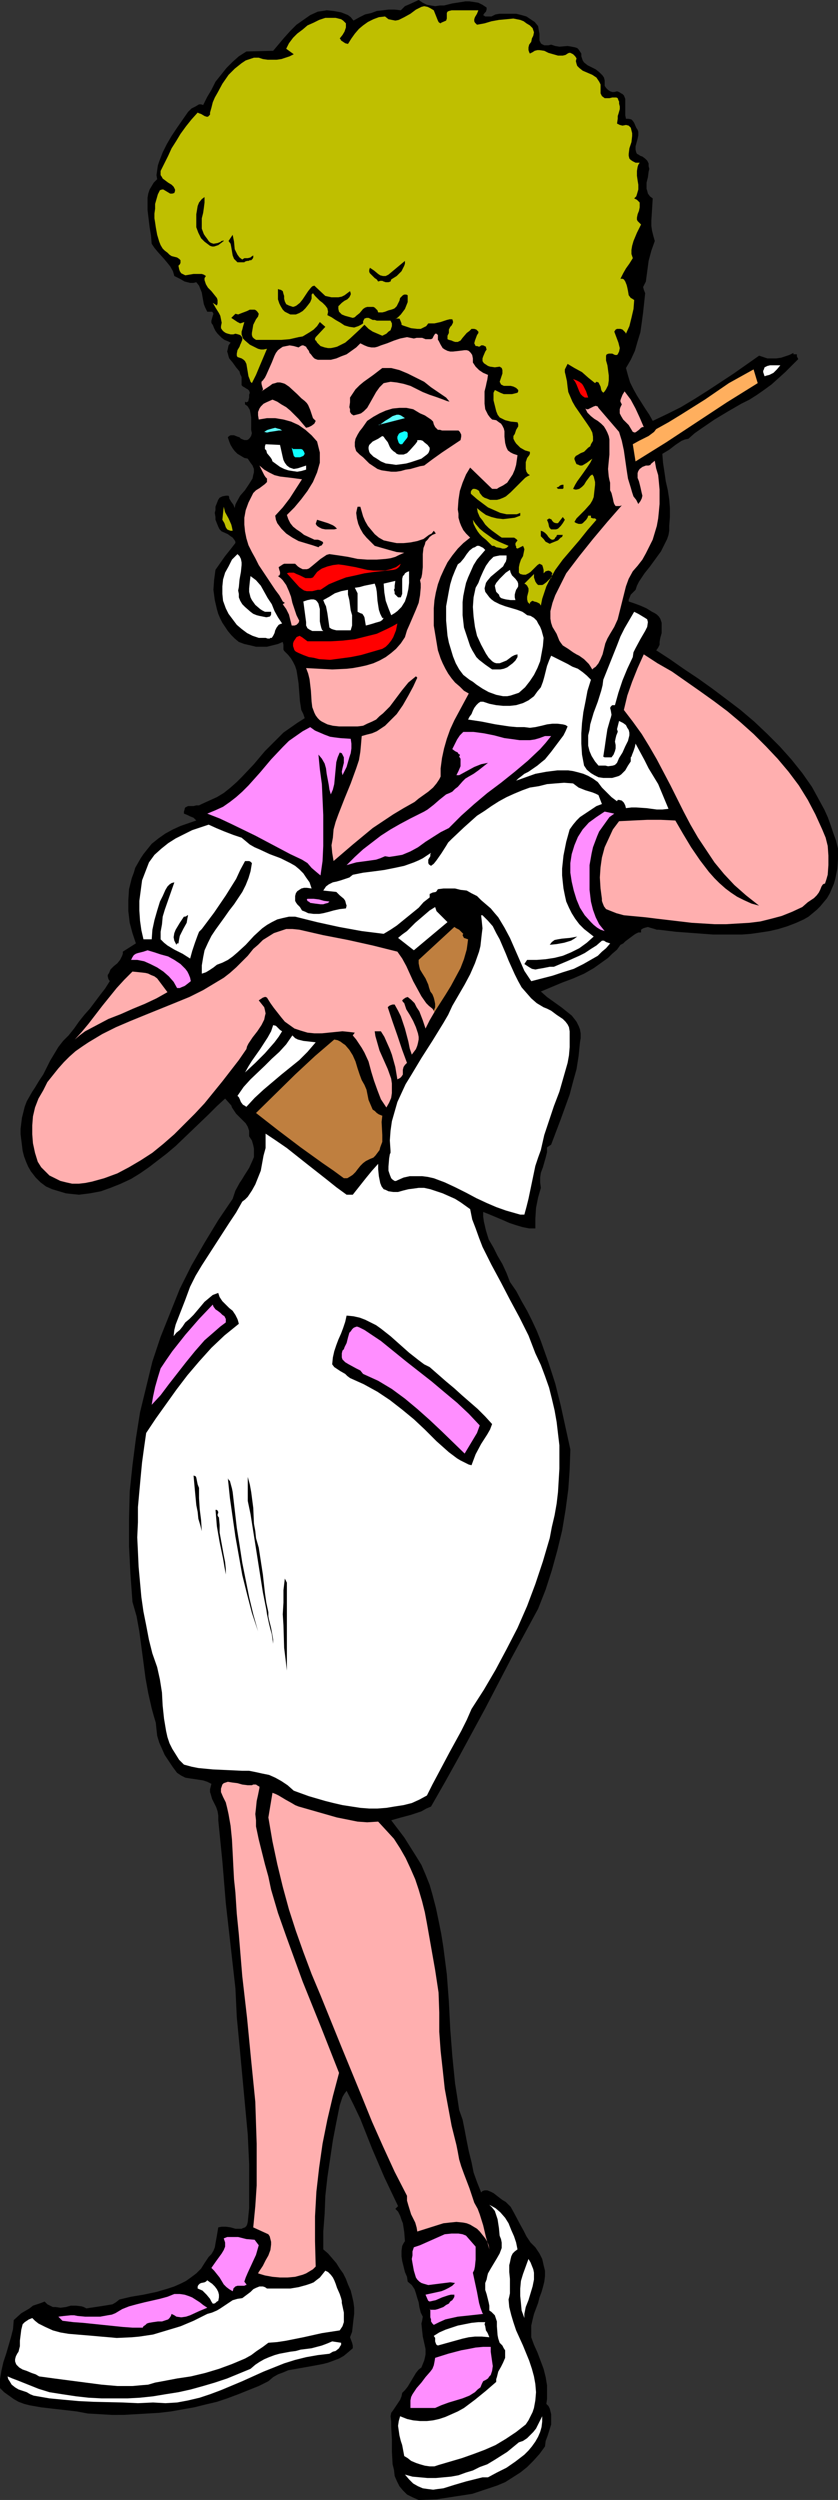 <?xml version="1.0" encoding="UTF-8" standalone="no"?>
<svg
   version="1.0"
   width="52.182mm"
   height="155.668mm"
   id="svg75"
   sodipodi:docname="Waitress 07.wmf"
   xmlns:inkscape="http://www.inkscape.org/namespaces/inkscape"
   xmlns:sodipodi="http://sodipodi.sourceforge.net/DTD/sodipodi-0.dtd"
   xmlns="http://www.w3.org/2000/svg"
   xmlns:svg="http://www.w3.org/2000/svg">
  <rect width="100%" height="100%" fill="#333333" stroke="none"/>
  <sodipodi:namedview
     id="namedview75"
     pagecolor="#ffffff"
     bordercolor="#000000"
     borderopacity="0.25"
     inkscape:showpageshadow="2"
     inkscape:pageopacity="0.0"
     inkscape:pagecheckerboard="0"
     inkscape:deskcolor="#d1d1d1"
     inkscape:document-units="mm" />
  <defs
     id="defs1">
    <pattern
       id="WMFhbasepattern"
       patternUnits="userSpaceOnUse"
       width="6"
       height="6"
       x="0"
       y="0" />
  </defs>
  <path
     style="fill:#000000;fill-opacity:1;fill-rule:evenodd;stroke:none"
     d="m 114.523,1.778 v 0.485 l -0.162,0.485 -0.323,0.323 -0.323,0.485 0.485,0.323 h 0.485 0.323 0.646 l 0.969,-0.485 0.969,-0.162 h 2.746 1.131 l 1.292,0.323 1.131,0.323 0.969,0.646 0.969,0.646 0.808,0.97 0.162,0.97 0.162,0.808 V 8.888 9.534 l 0.323,0.646 0.162,0.162 0.323,0.162 0.323,0.162 h 0.969 l 0.646,-0.162 0.969,0.323 0.969,0.162 1.938,-0.162 0.969,0.162 0.808,0.162 0.485,0.162 0.323,0.323 0.323,0.485 0.323,0.485 v 0.646 l 0.162,0.485 0.162,0.485 0.323,0.485 0.808,0.646 0.969,0.485 0.969,0.485 0.808,0.646 0.485,0.485 0.323,0.323 0.323,0.485 0.162,0.646 v 0.646 0.646 l 0.323,0.485 0.485,0.485 0.485,0.323 0.485,0.162 h 0.485 l 0.646,-0.162 0.485,0.162 0.485,0.323 0.323,0.162 0.323,0.323 0.323,0.808 v 0.97 0.97 1.939 l 0.162,0.808 h 0.646 l 0.646,0.162 0.323,0.323 0.323,0.485 0.485,1.131 0.323,0.485 0.162,0.485 v 0.808 l -0.162,0.808 -0.485,1.778 v 0.808 l 0.162,0.646 0.162,0.323 0.323,0.162 0.485,0.323 0.485,0.162 0.646,0.485 0.485,0.485 0.323,0.646 v 0.646 l 0.162,0.646 -0.162,0.646 -0.162,1.293 -0.323,1.293 v 0.808 0.646 l 0.162,0.485 0.162,0.646 0.485,0.646 0.646,0.485 -0.162,2.585 -0.162,2.585 v 1.293 l 0.162,1.131 0.323,1.293 0.323,1.131 -0.808,2.262 -0.646,2.424 -0.323,2.424 -0.323,2.424 -0.162,0.323 -0.162,0.323 -0.323,0.646 0.162,0.646 0.323,0.808 -0.485,4.525 -0.323,2.424 -0.323,2.262 -0.646,2.101 -0.646,2.262 -0.969,2.101 -1.131,1.939 0.485,1.778 0.485,1.616 0.808,1.616 0.808,1.454 1.938,3.07 0.969,1.454 0.808,1.454 3.392,-1.616 3.231,-1.616 3.231,-1.939 3.069,-1.939 6.138,-4.04 5.976,-4.201 0.969,0.323 0.969,0.323 h 1.131 0.969 l 1.131,-0.162 0.969,-0.323 0.969,-0.323 0.969,-0.485 v 0.323 h 0.323 0.485 v 0.485 l 0.162,0.323 0.162,0.323 -3.069,3.07 -1.615,1.454 -1.615,1.454 -1.777,1.293 -1.615,1.131 -1.777,1.131 -1.938,0.97 -3.069,1.778 -3.231,1.939 -3.069,2.101 -1.615,1.131 -1.454,1.293 -0.808,0.162 -0.808,0.323 -1.454,0.97 -1.454,1.131 -0.808,0.485 -0.808,0.485 0.162,2.101 0.323,2.101 0.323,2.262 0.485,2.101 0.323,2.101 0.162,2.101 v 2.101 l -0.162,2.101 v 1.131 l -0.162,0.97 -0.323,0.97 -0.485,0.97 -0.969,1.939 -1.292,1.778 -1.292,1.778 -1.292,1.616 -1.292,1.939 -0.485,0.97 -0.323,0.97 -1.131,1.131 -0.323,0.808 -0.162,0.323 v 0.485 l 1.454,0.485 1.292,0.485 1.454,0.646 1.292,0.808 0.646,0.323 0.485,0.323 0.485,0.485 0.323,0.485 0.162,0.485 0.162,0.485 v 1.131 1.293 l -0.323,1.131 -0.162,0.97 v 0.646 l -0.323,0.646 -0.323,0.485 -0.162,0.162 3.231,2.101 3.231,2.262 3.392,2.262 3.392,2.424 3.231,2.424 3.392,2.585 3.231,2.747 3.069,2.909 2.907,2.909 2.746,3.07 2.584,3.232 2.261,3.232 1.938,3.555 0.969,1.778 0.808,1.778 0.646,1.778 0.646,1.939 0.646,1.778 0.485,1.939 v 2.262 l -0.162,2.424 -0.485,2.424 -0.323,1.131 -0.485,1.131 -0.485,1.131 -0.646,1.131 -0.808,0.97 -0.808,0.97 -0.808,0.808 -0.969,0.808 -0.969,0.808 -1.131,0.646 -1.777,0.808 -2.1,0.808 -2.1,0.646 -2.1,0.485 -2.1,0.323 -2.261,0.323 -2.1,0.162 h -2.261 -4.523 l -4.361,-0.323 -4.361,-0.323 -4.038,-0.485 h -0.162 -0.323 l -0.485,-0.162 -1.131,-0.323 -0.485,-0.162 -0.646,0.162 -0.485,0.162 -0.485,0.323 v 0.646 h -0.646 l -0.646,0.323 -0.485,0.323 -0.646,0.485 -1.292,0.97 -0.485,0.485 -0.646,0.323 -0.808,1.131 -1.131,0.97 -0.969,0.97 -1.131,0.808 -2.261,1.616 -2.261,1.293 -2.584,1.131 -2.584,0.97 -5.007,2.101 1.454,1.293 3.392,2.424 1.615,1.293 0.808,0.646 0.646,0.808 0.485,0.646 0.485,0.97 0.323,0.808 0.162,0.97 v 1.131 l -0.162,0.97 -0.323,3.232 -0.485,3.07 -0.808,2.909 -0.808,3.07 -2.1,5.817 -2.261,5.979 -0.969,0.646 v 1.131 l -0.323,1.293 -0.646,2.262 -0.485,1.293 -0.162,1.131 v 1.131 l 0.162,1.293 -0.646,2.262 -0.485,2.424 -0.162,2.585 v 2.262 h -1.454 l -1.615,-0.323 -1.615,-0.485 -1.454,-0.485 -1.454,-0.646 -3.069,-1.293 -1.615,-0.646 v 1.131 l 0.162,1.131 0.485,2.101 0.646,2.101 1.131,1.939 0.969,1.939 1.131,1.939 0.969,2.101 0.808,2.101 1.454,2.101 1.292,2.424 1.292,2.262 1.131,2.262 1.131,2.424 0.969,2.424 1.777,5.009 1.615,5.009 1.292,5.171 1.131,5.171 1.131,5.171 -0.162,4.686 -0.323,4.686 -0.646,4.848 -0.808,4.848 -1.131,4.686 -1.292,4.686 -1.454,4.525 -1.777,4.525 -6.3,11.635 -6.138,11.796 -6.3,11.635 -3.231,5.817 -3.231,5.656 -1.131,0.485 -1.131,0.646 -2.423,0.808 -2.423,0.646 -2.261,0.646 3.069,4.04 2.746,4.363 1.292,2.101 0.969,2.262 0.969,2.424 0.646,2.262 0.808,3.07 0.646,3.07 0.646,3.232 0.485,3.07 0.808,6.302 0.485,6.464 0.162,3.232 0.162,3.232 0.485,6.302 0.646,6.464 0.485,3.07 0.485,3.232 0.808,2.262 0.485,2.424 0.485,2.585 0.485,2.424 0.646,2.585 0.485,2.424 0.808,2.262 0.969,2.424 0.323,-0.323 0.485,-0.162 h 0.646 l 0.808,0.323 0.646,0.323 1.454,1.131 0.646,0.485 0.808,0.485 1.131,1.131 0.808,1.454 1.454,2.747 0.808,1.454 0.646,1.293 0.969,1.454 1.131,1.131 0.969,1.454 0.646,1.293 0.323,1.454 0.323,1.293 v 1.293 l -0.162,1.293 -0.323,1.293 -0.323,1.131 -0.485,1.293 -0.323,1.293 -0.969,2.585 -0.323,1.293 -0.323,1.454 v 1.454 1.293 l 0.646,1.778 0.808,1.778 1.454,3.878 0.485,1.939 0.323,1.939 v 2.262 0.97 l -0.162,1.131 0.485,0.485 0.323,0.646 0.162,0.646 0.162,0.646 v 1.131 1.293 l -0.808,2.585 -0.485,1.293 -0.162,1.293 -1.292,1.778 -1.454,1.616 -1.454,1.454 -1.615,1.293 -1.777,1.131 -1.777,1.131 -1.938,0.808 -1.938,0.646 -1.938,0.646 -1.938,0.646 -2.1,0.323 -2.1,0.323 -4.2,0.646 -4.2,0.162 -1.454,-0.646 -1.292,-0.646 -0.969,-0.97 -0.808,-0.97 -0.646,-1.293 -0.485,-1.131 -0.162,-1.454 -0.323,-1.293 -0.162,-2.909 v -2.909 l -0.162,-2.909 v -1.293 l -0.162,-1.293 0.162,-0.808 0.485,-0.646 1.615,-2.424 0.323,-0.808 0.162,-0.808 0.646,-0.646 0.646,-0.808 0.969,-1.616 0.969,-1.616 0.646,-0.808 0.646,-0.485 0.323,-0.808 0.323,-0.808 0.162,-0.646 0.162,-0.808 v -1.293 l -0.323,-1.454 -0.323,-1.454 -0.162,-1.454 -0.162,-1.616 0.162,-0.646 0.162,-0.97 -0.485,-0.97 -0.323,-1.293 -0.162,-1.131 -0.323,-0.97 -0.323,-1.131 -0.323,-0.97 -0.646,-0.97 -0.969,-0.808 -0.162,-1.131 -0.485,-1.131 -0.646,-2.585 -0.162,-1.131 v -1.293 l 0.162,-1.131 0.323,-0.646 0.323,-0.485 -0.162,-2.101 -0.323,-2.101 -0.323,-0.808 -0.323,-0.97 -0.485,-0.97 -0.646,-0.646 0.646,-0.646 -1.615,-3.393 -1.615,-3.393 -2.907,-6.787 -2.746,-6.948 -1.615,-3.393 -1.615,-3.232 -0.485,0.646 -0.485,0.808 -0.323,0.97 -0.323,0.97 -0.808,4.04 -0.808,4.201 -0.646,4.363 -0.646,4.363 -0.485,4.363 -0.162,4.201 -0.323,4.201 v 4.201 l 1.131,0.97 0.969,1.131 0.969,1.131 0.808,1.293 0.808,1.131 0.646,1.293 0.485,1.293 0.646,1.454 0.323,1.293 0.323,1.454 0.162,1.293 v 1.454 l -0.162,1.293 -0.162,1.454 -0.162,1.454 -0.485,1.293 0.485,1.293 0.162,0.646 v 0.646 l -1.131,0.97 -0.969,0.808 -1.131,0.646 -1.292,0.485 -1.292,0.485 -1.292,0.323 -2.584,0.485 -2.746,0.485 -2.746,0.485 -1.131,0.485 -1.292,0.485 -1.131,0.646 -1.131,0.97 -2.261,1.131 -2.423,0.97 -2.423,0.97 -2.584,0.97 -2.423,0.808 -2.746,0.646 -2.584,0.646 -2.746,0.485 -2.746,0.485 -2.746,0.323 -2.746,0.162 -2.746,0.162 -2.907,0.162 H 26.329 l -2.746,-0.162 -2.907,-0.162 -2.584,-0.485 -2.746,-0.323 -2.907,-0.323 -2.746,-0.323 -2.746,-0.485 L 5.653,565.731 4.361,565.246 3.231,564.599 2.1,563.791 0.969,562.983 0,562.014 v -1.131 -0.97 l 0.323,-1.939 0.485,-2.101 0.646,-1.939 1.131,-3.878 0.485,-1.939 0.162,-2.101 1.777,-1.616 1.938,-1.131 0.808,-0.646 0.969,-0.323 0.969,-0.323 0.808,-0.323 0.646,0.646 0.646,0.323 0.646,0.323 h 0.646 l 1.131,0.162 1.292,-0.162 1.131,-0.323 h 1.292 l 1.292,0.162 0.485,0.162 0.646,0.323 0.969,-0.162 1.131,-0.162 2.1,-0.323 0.969,-0.162 0.969,-0.162 0.808,-0.485 0.808,-0.646 2.746,-0.646 2.907,-0.485 3.069,-0.646 2.746,-0.808 1.454,-0.485 1.454,-0.646 1.292,-0.646 1.131,-0.808 1.292,-0.97 1.131,-1.131 0.808,-1.293 0.969,-1.454 0.646,-0.646 0.485,-0.808 0.323,-0.808 0.162,-0.97 0.323,-1.778 0.323,-1.939 0.808,-0.162 h 0.969 l 1.131,0.162 1.131,0.323 h 0.969 0.485 l 0.323,-0.162 0.485,-0.162 0.323,-0.323 0.162,-0.323 0.162,-0.646 0.323,-3.232 v -3.393 -3.393 -3.555 l -0.323,-6.948 -0.646,-6.948 -0.646,-6.948 -0.646,-6.948 -0.646,-6.787 -0.323,-6.787 -1.131,-10.019 -1.131,-10.019 -0.808,-9.857 -0.969,-9.695 v -0.646 -0.485 l -0.162,-0.97 -0.323,-0.97 -0.485,-0.97 -0.485,-0.97 -0.323,-1.131 -0.162,-0.485 v -0.646 l 0.162,-0.646 0.162,-0.646 -0.969,-0.485 -0.969,-0.323 -2.1,-0.323 -1.131,-0.162 -0.969,-0.162 -0.969,-0.485 -0.485,-0.323 -0.485,-0.323 -0.969,-1.293 -0.969,-1.454 -0.969,-1.454 -0.646,-1.454 -0.646,-1.454 -0.485,-1.616 -0.162,-1.454 -0.162,-1.616 -0.485,-1.616 -0.485,-1.778 -0.808,-3.555 -0.646,-3.555 -0.485,-3.717 -0.969,-7.272 -0.646,-3.555 -0.969,-3.393 -0.485,-6.625 -0.323,-6.464 v -6.464 l 0.162,-6.464 0.646,-6.14 0.808,-6.302 0.969,-6.14 1.454,-5.979 1.454,-5.979 1.938,-5.817 2.261,-5.656 2.261,-5.656 2.746,-5.494 3.069,-5.333 3.231,-5.332 3.392,-5.009 0.323,-0.97 0.323,-0.97 0.969,-1.778 0.646,-0.97 0.485,-0.808 1.131,-1.778 0.808,-1.778 0.323,-0.808 v -0.97 -0.97 l -0.162,-0.808 -0.323,-1.131 -0.646,-0.97 v -0.646 -0.646 l -0.162,-0.485 -0.162,-0.485 -0.485,-0.808 -0.808,-0.808 -1.454,-1.454 -0.646,-0.97 -0.323,-0.485 -0.162,-0.485 -1.454,-1.616 -1.938,1.778 -1.938,1.939 -3.877,3.717 -3.877,3.717 -2.1,1.778 -2.1,1.616 -2.1,1.616 -2.1,1.454 -2.1,1.293 -2.423,1.131 -2.423,0.97 -2.261,0.808 -2.584,0.485 -2.584,0.323 -1.615,-0.162 -1.454,-0.162 -1.615,-0.485 -1.615,-0.485 -1.454,-0.646 -1.292,-0.97 -1.131,-1.131 -1.131,-1.454 -0.646,-1.131 -0.485,-1.131 -0.485,-1.293 -0.323,-1.293 -0.162,-1.293 -0.162,-1.293 -0.162,-1.293 v -1.293 l 0.162,-1.293 0.162,-1.293 0.323,-1.293 0.323,-1.293 0.485,-1.293 0.646,-1.131 0.646,-1.131 0.646,-0.97 0.969,-1.616 0.969,-1.454 0.808,-1.616 0.808,-1.616 0.969,-1.616 0.969,-1.616 1.131,-1.454 1.292,-1.293 1.292,-1.616 1.131,-1.616 1.292,-1.616 1.292,-1.454 2.423,-3.232 1.131,-1.454 1.131,-1.778 -0.323,-0.485 -0.162,-0.646 v -0.323 l 0.323,-0.485 0.323,-0.808 0.808,-0.808 0.808,-0.646 0.646,-0.808 0.485,-0.97 0.162,-0.485 v -0.485 l 3.069,-1.939 -0.808,-2.424 -0.646,-2.424 -0.323,-2.747 v -2.585 l 0.162,-2.585 0.323,-1.293 0.323,-1.293 0.485,-1.293 0.323,-1.131 0.646,-1.131 0.646,-1.131 0.646,-0.97 0.646,-0.808 1.292,-1.616 1.615,-1.293 1.615,-1.131 1.777,-0.97 1.777,-0.808 3.715,-1.293 -0.323,-0.323 -0.323,-0.323 -0.808,-0.323 -0.646,-0.323 -0.808,-0.323 v -0.485 l 0.162,-0.485 v -0.162 l 0.162,-0.323 0.646,-0.323 h 0.646 0.646 l 0.646,-0.162 h 0.646 l 0.646,-0.323 1.777,-0.808 1.777,-0.808 1.615,-0.97 1.615,-1.293 1.454,-1.293 1.292,-1.293 2.746,-2.909 2.584,-3.07 2.907,-2.909 1.454,-1.454 1.615,-1.131 1.615,-1.131 1.777,-1.131 -0.323,-0.97 -0.485,-0.97 -0.323,-2.101 -0.323,-4.201 -0.323,-2.101 -0.162,-0.97 -0.323,-0.97 -0.485,-0.97 -0.485,-0.808 -0.646,-0.808 -0.808,-0.808 -0.162,-0.162 -0.162,-0.323 v -0.485 -0.646 l -0.162,-0.646 -1.131,0.485 -1.292,0.323 -1.292,0.323 h -1.292 -1.292 l -1.292,-0.323 -1.454,-0.323 -1.292,-0.485 -0.969,-0.808 -0.808,-0.808 -0.808,-0.97 -0.646,-0.97 -0.646,-0.97 -0.485,-0.97 -0.485,-1.131 -0.323,-1.131 -0.485,-2.101 -0.323,-2.424 0.162,-2.262 0.323,-2.424 2.261,-3.232 1.292,-1.616 1.131,-1.454 v -0.323 l -0.162,-0.323 -0.485,-0.646 -0.485,-0.323 -0.646,-0.485 -1.454,-0.646 -0.485,-0.485 -0.323,-0.646 -0.323,-0.808 -0.323,-0.808 v -0.646 l -0.162,-0.97 0.162,-0.646 v -0.808 l 0.323,-0.808 0.323,-0.808 0.323,-0.485 0.646,-0.323 0.808,-0.162 h 0.646 l 0.162,0.323 v 0.323 l 0.485,0.808 0.485,0.646 0.323,0.808 0.162,-0.808 0.323,-0.646 0.808,-1.454 1.131,-1.293 0.969,-1.454 0.808,-1.293 0.162,-0.808 0.162,-0.646 v -0.808 l -0.323,-0.808 -0.485,-0.646 -0.646,-0.97 -0.808,-0.162 -0.808,-0.485 -0.808,-0.485 -0.646,-0.646 -0.485,-0.646 -0.485,-0.808 -0.323,-0.808 -0.323,-0.97 0.323,-0.323 0.323,-0.162 h 0.485 0.323 l 0.808,0.323 0.485,0.162 0.323,0.323 0.808,0.323 h 0.323 0.323 l 0.323,-0.162 0.323,-0.323 0.323,-0.485 0.162,-0.646 -0.162,-0.808 V 100.186 98.247 L 58.957,97.278 58.796,96.47 58.311,95.662 58.15,95.5 57.665,95.177 v -0.646 l 0.323,0.162 0.323,-0.162 0.162,-0.162 v -0.162 l 0.162,-0.646 V 92.915 L 58.796,92.43 58.634,91.945 58.311,91.622 57.988,91.461 57.504,91.137 57.181,90.976 56.858,90.653 V 90.168 89.36 88.714 L 56.534,88.067 56.373,87.421 55.565,86.451 54.758,85.32 53.95,84.351 53.789,83.866 53.627,83.219 53.465,82.735 53.627,82.088 53.789,81.28 54.273,80.634 53.627,80.311 52.819,79.988 52.173,79.503 51.689,79.018 51.204,78.533 50.72,77.887 50.396,77.241 50.073,76.433 49.912,76.271 49.75,75.948 v -0.485 l 0.323,-1.131 0.162,-0.485 -0.162,-0.323 -0.162,-0.162 H 49.75 48.781 L 48.297,72.393 47.974,71.585 47.651,69.807 47.489,68.838 47.166,68.03 46.843,67.222 46.197,66.414 45.551,66.576 H 44.743 L 44.097,66.414 43.451,66.252 42.32,65.606 41.028,64.96 40.705,63.828 40.059,62.697 39.413,61.889 38.605,60.92 37.151,59.304 36.344,58.334 35.697,57.365 35.536,55.426 35.213,53.487 34.728,49.447 v -1.939 -0.97 l 0.162,-0.97 0.323,-0.97 0.485,-0.808 0.485,-0.808 0.808,-0.808 -0.162,-0.97 0.162,-1.131 0.162,-1.131 0.323,-0.97 0.808,-2.101 0.969,-1.939 1.131,-1.939 1.292,-1.939 2.584,-3.717 0.808,-0.808 0.969,-0.485 0.808,-0.485 h 0.485 l 0.485,0.162 0.969,-1.939 0.969,-1.616 0.969,-1.939 1.292,-1.616 1.292,-1.616 1.454,-1.454 1.454,-1.293 1.777,-1.131 6.3,-0.162 2.584,-3.07 1.454,-1.616 1.454,-1.454 1.615,-1.131 1.615,-1.131 1.777,-0.808 1.131,-0.162 0.969,-0.162 1.615,0.162 1.777,0.323 0.808,0.323 0.808,0.323 0.646,0.485 0.646,0.808 1.454,-0.808 1.292,-0.646 1.454,-0.323 1.292,-0.485 1.454,-0.162 1.292,-0.162 h 1.454 L 94.332,2.424 94.816,1.939 95.301,1.454 96.432,0.97 98.532,0 l 0.969,0.646 0.969,0.485 0.969,0.162 0.969,0.162 1.131,-0.162 h 0.969 l 1.938,-0.485 2.1,-0.323 0.969,-0.162 h 0.969 l 1.131,0.162 0.969,0.162 0.969,0.485 z"
     id="path1" />
  <path
     style="fill:#bfbf00;fill-opacity:1;fill-rule:evenodd;stroke:none"
     d="m 103.054,4.848 0.162,0.323 0.162,0.162 0.323,0.162 0.162,-0.162 1.131,-0.485 0.162,-0.485 V 3.878 3.555 3.232 3.07 l 0.162,-0.323 0.323,-0.162 0.646,-0.162 h 6.3 l -0.323,0.808 -0.485,0.808 -0.162,0.485 v 0.485 l 0.162,0.323 0.485,0.485 1.777,-0.323 1.615,-0.485 1.777,-0.323 1.777,-0.162 1.615,-0.162 0.808,0.162 0.808,0.162 0.808,0.323 0.646,0.485 0.808,0.485 0.646,0.646 0.162,0.485 0.162,0.485 -0.162,0.808 -0.323,0.646 -0.162,0.808 -0.485,0.646 -0.162,0.646 v 0.646 l 0.162,0.485 0.162,0.323 0.646,-0.323 0.485,-0.323 0.646,-0.162 h 0.485 l 1.131,0.162 0.969,0.485 1.131,0.323 1.131,0.323 h 1.131 l 0.646,-0.162 0.485,-0.323 0.323,-0.162 h 0.323 l 0.646,0.323 0.485,0.485 0.323,0.485 -0.162,0.646 0.162,0.646 0.162,0.485 0.485,0.485 0.808,0.646 1.131,0.485 1.131,0.485 0.969,0.646 0.323,0.485 0.323,0.485 0.323,0.646 v 0.646 0.808 0.646 l 0.323,0.646 0.646,0.485 h 0.485 0.646 l 0.646,-0.162 h 0.485 0.485 l 0.323,0.162 0.162,0.485 0.162,0.323 v 0.485 l 0.162,0.646 v 0.646 l -0.323,1.131 -0.162,0.485 v 0.646 l -0.162,1.131 0.323,0.162 0.323,0.162 0.646,0.162 0.808,-0.162 0.646,0.162 0.485,0.485 0.162,0.646 0.162,0.646 v 0.646 l -0.162,1.454 -0.485,1.454 -0.162,1.293 v 0.485 l 0.162,0.646 0.323,0.323 0.485,0.323 0.646,0.323 h 0.969 l -0.323,0.485 -0.162,0.485 -0.162,0.97 v 1.131 l 0.162,1.131 0.162,0.97 v 1.131 l -0.323,1.131 -0.162,0.485 -0.485,0.485 0.646,0.323 0.323,0.323 0.323,0.323 v 0.323 0.808 l -0.162,0.808 -0.323,0.808 -0.162,0.808 v 0.485 l 0.162,0.323 0.323,0.323 0.485,0.485 -0.969,1.939 -0.808,1.939 -0.323,1.131 -0.162,0.97 v 0.97 l 0.323,0.97 -0.808,1.293 -0.808,1.131 -0.646,1.131 -0.646,1.293 h 0.485 l 0.323,0.162 0.323,0.485 0.323,0.808 0.162,0.646 0.162,0.808 0.162,0.97 0.485,0.646 0.323,0.162 0.485,0.323 -0.162,2.101 -0.485,2.101 -0.485,1.939 -0.808,1.778 -0.162,-0.323 -0.323,-0.323 -0.323,-0.323 -0.485,-0.162 h -0.485 -0.323 l -0.323,0.162 -0.323,0.485 0.485,1.293 0.485,1.293 0.162,0.646 0.162,0.646 -0.162,0.808 -0.323,0.646 -0.162,0.162 h -0.485 l -0.646,-0.323 h -0.485 -0.323 l -0.485,0.162 -0.162,0.323 v 1.131 l 0.323,1.131 0.323,2.424 v 1.131 l -0.162,1.131 -0.485,0.97 -0.323,0.485 -0.323,0.323 -0.323,-0.323 -0.162,-0.323 -0.162,-0.808 -0.323,-0.646 -0.162,-0.323 -0.485,-0.162 -0.323,0.323 -1.615,-1.293 -1.454,-1.293 -1.777,-0.97 -1.615,-0.97 -0.323,0.646 -0.323,0.646 v 0.646 l 0.162,0.646 0.323,1.454 0.162,1.454 0.162,1.131 0.485,1.131 0.485,1.131 0.646,1.131 1.454,2.101 1.454,2.101 0.646,0.97 0.485,0.97 0.162,0.97 v 0.97 l -0.485,0.808 -0.162,0.485 -0.485,0.323 -0.485,0.485 -0.485,0.485 -0.808,0.323 -0.808,0.485 -0.323,0.162 -0.323,0.485 v 0.323 l 0.323,0.808 0.162,0.323 0.485,0.162 0.323,0.162 h 0.485 l 0.323,-0.162 0.808,-0.485 0.646,-0.485 0.646,-0.485 -0.485,0.97 -0.646,0.97 -1.131,1.616 -1.292,1.778 -0.485,0.808 -0.485,0.97 0.485,0.162 h 0.323 l 0.646,-0.162 0.646,-0.485 0.485,-0.485 0.485,-0.808 0.485,-0.646 0.485,-0.646 0.485,-0.323 0.323,0.485 0.162,0.646 0.162,0.646 v 0.646 l -0.162,1.454 -0.162,1.454 -0.323,0.808 -0.485,0.808 -1.292,1.454 -0.646,0.646 -0.646,0.646 -0.646,0.646 -0.485,0.808 0.162,0.162 0.323,0.162 0.485,0.162 h 0.646 l 0.323,-0.162 0.485,-0.485 0.323,-0.323 0.323,-0.485 0.162,-0.485 h 0.646 v 0.323 0.162 l 0.485,0.162 h 0.485 l 0.162,0.162 0.162,0.162 -2.1,2.424 -1.938,2.424 -1.938,2.262 -1.938,2.262 -1.777,2.424 -1.454,2.585 -0.646,1.293 -0.485,1.454 -0.485,1.454 -0.323,1.616 -0.323,-0.485 -0.646,-0.323 -0.646,-0.162 -0.323,-0.162 -0.323,0.162 -0.323,0.323 v 0.162 0.162 l -0.323,-0.323 -0.162,-0.162 -0.162,-0.646 v -0.646 l 0.162,-0.646 0.162,-0.646 v -0.646 l -0.162,-0.323 -0.162,-0.323 -0.323,-0.323 -0.323,-0.162 2.261,-2.262 v 0.162 0.162 0.485 l 0.162,0.485 0.162,0.485 0.323,0.485 0.323,0.323 h 0.323 0.323 0.323 l 0.323,-0.162 0.646,-0.485 0.323,-0.323 0.162,-0.162 0.323,-0.323 0.323,-0.162 0.162,-0.646 v -0.323 l 0.162,-0.162 -0.485,-0.485 -0.485,-0.162 -0.646,0.162 -0.485,0.485 v -0.808 l -0.162,-0.646 -0.162,-0.485 -0.323,-0.162 -0.323,-0.162 -0.485,0.323 -0.485,0.485 -1.131,1.131 -0.485,0.323 -0.646,0.323 h -0.646 l -0.646,-0.162 -0.323,-0.323 v -0.485 -0.808 l 0.162,-0.808 0.323,-0.97 0.485,-0.808 0.162,-0.808 0.162,-0.808 -0.162,-0.485 -0.162,-0.323 -1.292,0.646 -0.323,-0.162 v -0.323 l -0.162,-0.323 v -0.485 l 0.485,-0.646 -0.323,-0.323 -0.485,-0.323 h -1.131 -1.131 -0.646 l -0.485,-0.323 -1.777,-1.293 -0.808,-0.646 -0.808,-0.808 -0.646,-0.97 -0.646,-0.808 -0.485,-1.131 -0.162,-0.97 0.969,0.808 1.131,0.808 1.292,0.485 1.292,0.323 1.454,0.162 1.454,-0.162 1.292,-0.162 1.292,-0.485 v -0.646 l -0.808,0.323 h -0.808 -1.615 l -1.454,-0.323 -1.454,-0.646 -1.454,-0.646 -1.292,-0.97 -1.292,-0.97 -1.292,-1.131 -0.162,-0.162 v -0.162 -0.323 l 0.162,-0.323 0.323,-0.323 h 0.485 l 0.485,0.162 0.485,0.323 0.162,0.485 0.646,0.808 0.485,0.323 0.485,0.162 0.808,0.323 h 0.808 0.808 l 0.646,-0.162 0.808,-0.323 0.646,-0.323 1.131,-0.97 1.131,-1.131 1.131,-1.131 1.131,-1.131 0.485,-0.323 0.646,-0.323 -0.485,-0.323 -0.323,-0.485 -0.162,-0.646 v -0.485 -1.131 l 0.323,-0.97 0.485,-0.646 0.162,-0.323 v -0.485 l -1.131,-0.323 -1.131,-0.646 -0.485,-0.485 -0.485,-0.485 -0.323,-0.485 -0.323,-0.646 v -0.646 l 0.323,-0.485 0.323,-0.97 0.485,-0.808 v -0.485 l -0.162,-0.485 -1.615,-0.162 -0.646,-0.162 -0.646,-0.162 -0.646,-0.323 -0.646,-0.323 -0.485,-0.646 -0.323,-0.808 -0.323,-1.293 -0.323,-1.293 V 92.915 92.43 l 0.323,-0.646 0.646,0.323 0.646,0.323 0.808,0.323 h 0.646 1.292 l 1.292,-0.323 0.162,-0.323 v -0.323 l -0.162,-0.162 -0.323,-0.323 -0.646,-0.323 -0.646,-0.162 h -0.808 -0.808 l -0.323,-0.162 -0.323,-0.162 -0.162,-0.323 -0.162,-0.323 0.323,-0.97 0.323,-0.97 v -0.323 -0.485 l -0.162,-0.485 -0.485,-0.323 -1.131,0.162 -1.131,-0.162 -0.485,-0.162 -0.485,-0.323 -0.485,-0.323 -0.323,-0.485 v -0.646 l 0.162,-0.485 0.485,-1.131 0.323,-0.485 -0.162,-0.485 v -0.162 l -0.323,-0.162 -0.323,-0.162 h -0.485 l -0.162,0.162 v 0 l -0.323,0.162 -0.485,-0.162 h -0.323 l -0.162,-0.323 -0.162,-0.323 0.162,-0.646 0.485,-1.293 0.323,-0.485 V 78.049 l -0.162,-0.162 -0.162,-0.162 -0.162,-0.162 -0.485,-0.162 h -0.646 l -0.485,0.485 -0.646,0.485 -0.969,1.131 -0.485,0.646 -0.646,0.323 h -0.646 l -0.485,-0.162 -0.323,-0.162 -0.646,-0.162 -0.323,-0.162 v -0.162 -0.323 -0.323 l 0.162,-0.323 0.162,-0.323 V 78.049 77.564 l 0.162,-0.323 0.162,-0.323 0.162,-0.162 0.162,-0.162 0.323,-0.646 v -0.323 l -0.162,-0.485 h -0.646 l -0.646,0.162 -1.454,0.485 -1.454,0.323 h -0.808 -0.646 l -0.485,0.646 -0.646,0.323 -0.646,0.323 H 98.208 L 96.755,77.241 95.301,76.756 94.816,76.594 94.493,76.433 V 76.109 L 94.17,75.301 94.009,74.978 h -0.323 -0.323 l -0.323,0.162 0.646,-0.485 0.646,-0.646 0.485,-0.646 0.485,-0.646 0.646,-1.616 V 70.292 69.484 L 95.624,69.323 h -0.485 l -0.323,0.162 -0.162,0.162 -0.485,0.485 -0.162,0.646 -0.646,1.293 -0.485,0.485 -0.323,0.162 -0.485,0.162 -0.646,0.162 -0.808,0.323 -0.646,0.162 H 89.486 89.001 L 88.84,73.039 88.517,72.716 88.194,72.393 87.871,72.231 h -0.808 -0.646 l -0.485,0.162 -0.485,0.323 -0.808,0.97 -0.808,0.646 -0.323,0.323 -0.485,0.162 -1.777,-0.485 -0.808,-0.323 -0.323,-0.323 -0.323,-0.323 -0.162,-0.646 v -0.323 -0.323 l 0.323,-0.323 0.485,-0.485 0.646,-0.485 0.646,-0.323 0.485,-0.485 0.162,-0.323 0.162,-0.323 v -0.323 l -0.162,-0.485 -0.646,0.485 -0.646,0.485 -0.646,0.323 -0.808,0.162 h -0.808 -0.808 l -1.454,-0.323 -2.584,-2.424 -0.485,0.162 -0.323,0.323 -0.646,0.808 -0.646,0.97 -0.646,0.97 -0.646,0.808 -0.808,0.646 -0.323,0.162 -0.485,0.162 -0.485,-0.162 -0.485,-0.162 -0.646,-0.323 -0.323,-0.646 -0.162,-0.646 V 69.646 L 66.711,69.161 66.549,68.515 66.065,68.191 h -0.162 l -0.485,-0.162 v 0.808 0.808 0.808 l 0.323,0.97 0.323,0.646 0.485,0.808 0.485,0.485 0.969,0.485 0.323,0.162 h 0.485 0.808 l 0.808,-0.323 0.808,-0.485 0.646,-0.646 0.646,-0.808 0.485,-0.646 0.323,-0.808 V 69.969 69.646 69.323 l 0.323,-0.323 0.485,0.646 0.485,0.485 0.646,0.646 0.646,0.485 0.646,0.646 0.485,0.646 0.162,0.808 -0.162,0.808 0.969,0.485 0.969,0.646 1.131,0.646 0.969,0.646 1.131,0.323 1.131,0.162 0.485,-0.162 0.485,-0.162 0.646,-0.323 0.485,-0.323 v -0.485 l 0.162,-0.323 0.162,-0.323 0.485,-0.162 h 0.485 l 0.323,0.162 0.646,0.323 h 0.485 l 0.485,0.162 h 3.231 l 0.323,0.646 v 0.646 l -0.162,0.485 -0.162,0.485 -0.485,0.323 -0.485,0.485 -0.969,0.485 -1.131,-0.485 -1.131,-0.485 -0.969,-0.646 -0.969,-0.97 -1.131,1.131 -2.261,2.101 -1.131,0.97 -1.292,0.646 -0.646,0.323 -0.646,0.162 -0.808,0.162 H 77.21 L 76.402,81.765 75.433,81.442 75.272,81.28 75.11,81.119 74.626,80.634 74.464,80.311 74.141,79.988 v -0.323 l 0.162,-0.323 2.261,-2.424 -1.292,-1.131 -0.646,0.97 -0.808,0.808 -0.969,0.646 -0.808,0.485 -0.808,0.485 -0.969,0.162 -2.1,0.485 -1.938,0.162 H 60.25 L 59.765,79.664 59.442,79.341 59.28,78.856 v -0.485 l 0.162,-0.97 0.162,-0.97 0.646,-1.293 0.485,-0.646 0.162,-0.646 -0.323,-0.485 -0.323,-0.323 -0.323,-0.162 h -0.323 -0.808 l -0.646,0.323 -1.292,0.485 -0.808,0.323 -0.646,-0.162 -0.969,0.97 1.454,0.97 0.323,0.162 0.323,0.162 0.485,-0.162 0.485,-0.162 -0.323,1.131 -0.162,0.646 -0.162,0.485 v 0.646 l 0.162,0.485 0.162,0.485 0.485,0.485 1.131,0.97 1.292,0.646 0.646,0.323 0.646,0.162 h 0.646 l 0.808,-0.162 -1.777,4.201 -0.808,1.939 -0.969,1.939 -0.323,-0.323 -0.162,-0.485 -0.323,-0.808 -0.162,-0.97 -0.162,-0.97 -0.162,-0.97 -0.323,-0.646 -0.323,-0.323 -0.485,-0.323 -0.485,-0.162 -0.485,-0.162 -0.162,-0.323 v -0.485 l 0.162,-0.808 0.485,-0.808 0.162,-0.485 0.162,-0.323 0.323,-0.808 V 79.826 79.503 L 56.858,79.18 56.534,78.856 56.05,78.695 55.404,78.533 54.919,78.695 H 54.273 L 53.627,78.533 53.142,78.372 52.658,78.049 52.335,77.725 52.012,77.241 v -0.485 l 0.162,-0.808 -0.162,-0.808 -0.162,-0.808 -0.323,-0.646 -0.808,-1.293 -0.646,-1.131 0.969,0.646 0.162,-0.485 V 71.1 70.615 L 51.043,70.131 50.396,69.323 49.75,68.515 48.943,67.707 48.458,66.899 48.297,66.414 48.135,65.929 v -0.485 l 0.323,-0.485 -0.485,-0.323 -0.485,-0.162 h -0.808 -1.131 l -0.969,0.162 -0.969,0.162 -0.323,-0.162 -0.323,-0.162 -0.323,-0.162 -0.323,-0.485 -0.162,-0.485 -0.162,-0.808 0.323,-0.323 0.162,-0.323 V 61.243 L 42.159,60.92 41.674,60.597 41.028,60.435 40.382,60.273 39.897,59.95 39.413,59.466 38.767,58.981 38.282,58.496 37.797,57.688 37.474,56.88 36.99,55.264 36.667,53.487 36.505,52.356 36.344,51.386 V 50.255 L 36.505,49.124 v -1.131 l 0.323,-1.131 0.323,-1.131 0.485,-0.97 0.485,-0.162 h 0.323 l 0.808,0.485 0.808,0.485 h 0.485 l 0.485,-0.162 0.162,-0.485 V 44.599 L 41.028,44.276 40.866,43.953 40.382,43.468 39.574,42.983 38.928,42.498 38.282,42.014 38.12,41.691 37.797,41.206 v -0.485 -0.485 l 1.777,-3.555 0.808,-1.778 1.131,-1.778 0.969,-1.616 1.292,-1.778 1.292,-1.616 1.454,-1.616 0.323,0.162 0.485,0.162 0.808,0.485 0.485,0.162 h 0.323 l 0.323,-0.323 0.162,-0.162 v -0.485 l 0.323,-1.131 0.323,-1.293 0.485,-1.131 0.646,-1.131 1.131,-2.101 1.454,-2.101 1.454,-1.454 0.808,-0.646 0.808,-0.646 0.969,-0.646 0.969,-0.323 0.969,-0.323 h 1.131 l 0.969,0.323 1.131,0.162 h 0.969 1.131 l 1.131,-0.162 0.969,-0.323 0.969,-0.323 0.969,-0.485 -1.777,-1.293 0.646,-1.293 0.969,-1.293 0.969,-0.97 1.292,-0.97 1.131,-0.97 1.454,-0.646 1.292,-0.646 1.454,-0.485 h 1.292 1.131 l 0.646,0.162 0.646,0.162 0.485,0.323 0.646,0.646 v 0.485 0.485 l -0.323,0.97 -0.485,0.808 -0.646,0.808 0.162,0.162 0.162,0.323 0.485,0.323 0.485,0.323 0.646,0.162 0.808,-1.293 0.808,-1.131 0.969,-1.131 0.969,-0.808 1.131,-0.808 1.292,-0.646 1.292,-0.485 1.454,-0.162 0.808,0.646 0.808,0.162 0.808,0.162 0.808,-0.162 0.646,-0.323 0.646,-0.323 1.454,-0.808 1.292,-0.97 0.646,-0.323 0.646,-0.323 0.646,-0.162 0.808,0.162 0.646,0.323 0.808,0.485 z"
     id="path2" />
  <path
     style="fill:#000000;fill-opacity:1;fill-rule:evenodd;stroke:none"
     d="m 48.135,46.377 v 1.293 l -0.162,1.293 -0.162,1.131 -0.323,1.293 v 1.293 1.131 l 0.485,1.293 0.323,0.485 0.485,0.646 0.323,0.485 0.323,0.323 0.323,0.162 0.485,0.162 0.969,-0.162 0.808,-0.323 v -0.162 h 0.323 l 0.162,-0.162 0.162,0.162 -0.646,0.485 -0.646,0.485 -0.969,0.323 H 49.912 L 49.427,57.85 48.781,57.365 48.135,56.88 47.812,56.557 47.327,56.072 46.681,54.779 46.197,53.487 v -2.101 -0.97 l 0.162,-0.97 0.162,-0.97 0.323,-0.808 0.646,-0.808 z"
     id="path3" />
  <path
     style="fill:#000000;fill-opacity:1;fill-rule:evenodd;stroke:none"
     d="m 57.019,61.081 0.485,-0.323 h 0.323 0.485 l 0.646,-0.162 0.162,-0.162 0.485,-0.323 v 0.485 l -0.162,0.323 -0.323,0.323 h -0.323 l -0.323,0.162 h -0.323 l -0.485,0.162 -0.162,0.162 h -0.646 -0.485 -0.485 l -0.323,-0.323 -0.485,-0.485 -0.323,-0.808 -0.162,-0.97 -0.162,-0.97 -0.162,-0.808 -0.485,-0.646 0.969,-1.454 0.162,0.808 0.162,0.808 0.162,1.778 0.323,0.646 0.323,0.646 0.485,0.646 z"
     id="path4" />
  <path
     style="fill:#000000;fill-opacity:1;fill-rule:evenodd;stroke:none"
     d="m 92.07,65.768 -0.162,0.485 -0.485,0.162 h -0.323 -0.323 l -0.485,-0.162 -0.323,-0.162 h -0.485 l -0.485,0.162 -0.323,-0.485 -0.485,-0.323 -0.808,-0.808 -0.323,-0.323 -0.162,-0.323 v -0.485 l 0.162,-0.485 0.969,0.646 0.969,0.808 0.485,0.323 0.646,0.162 h 0.646 L 91.424,64.636 95.301,61.405 v 0.646 l -0.162,0.485 -0.323,0.646 -0.323,0.646 -1.131,1.131 z"
     id="path5" />
  <path
     style="fill:#ffafaf;fill-opacity:1;fill-rule:evenodd;stroke:none"
     d="m 103.216,80.149 0.485,0.97 0.485,0.808 0.485,0.323 0.646,0.323 0.646,0.162 h 0.646 l 1.454,-0.162 1.292,-0.162 h 0.485 l 0.485,0.162 0.485,0.485 0.323,0.485 0.162,0.808 v 0.97 l 0.646,0.97 0.808,0.808 0.969,0.646 1.131,0.485 -0.162,1.131 -0.162,0.646 -0.162,0.808 -0.323,1.293 v 1.454 1.454 l 0.162,1.293 0.323,0.646 0.323,0.646 0.485,0.646 0.485,0.485 0.969,0.162 0.646,0.485 0.485,0.323 0.323,0.485 0.323,0.646 0.162,0.646 v 1.293 l 0.162,1.454 0.162,0.646 0.162,0.485 0.323,0.646 0.646,0.485 0.646,0.323 0.969,0.323 -0.162,1.131 -0.162,1.131 -0.323,1.131 -0.485,1.131 -0.646,0.97 -0.646,0.97 -0.969,0.646 -0.969,0.485 -0.485,0.323 h -0.323 -0.485 -0.323 l -5.169,-5.009 -0.969,1.616 -0.808,1.939 -0.646,1.939 -0.323,2.101 -0.162,2.262 0.162,0.97 v 0.97 l 0.323,1.131 0.323,0.808 0.485,0.97 0.646,0.808 0.969,0.97 -1.615,1.293 -1.292,1.293 -1.292,1.616 -1.131,1.616 -0.808,1.616 -0.808,1.778 -0.646,1.778 -0.485,1.939 -0.323,1.778 -0.162,1.939 v 1.939 2.101 l 0.323,1.939 0.323,1.939 0.323,1.939 0.646,1.939 0.485,1.131 0.646,1.293 0.646,1.131 0.808,1.131 0.808,0.97 1.131,0.97 0.969,0.97 1.131,0.646 -2.261,4.201 -1.131,2.101 -0.969,2.101 -0.808,2.262 -0.646,2.262 -0.485,2.262 -0.323,2.424 v 0.646 0.646 0.646 l -0.323,0.646 -0.646,0.97 -0.808,0.97 -1.131,0.97 -2.261,1.616 -0.969,0.808 -2.584,1.454 -2.423,1.454 -2.423,1.616 -2.423,1.616 -4.684,3.878 -4.523,3.878 -0.323,-1.939 -0.162,-1.778 0.323,-1.778 0.162,-1.939 0.485,-1.778 0.646,-1.778 1.454,-3.717 1.454,-3.555 1.292,-3.555 0.646,-1.939 0.323,-1.939 0.162,-1.778 0.162,-1.939 1.131,-0.323 1.292,-0.323 1.131,-0.485 0.969,-0.646 0.969,-0.646 0.969,-0.97 1.777,-1.778 1.454,-2.101 1.292,-2.262 1.131,-2.101 0.969,-2.101 -0.323,-0.323 -1.777,1.454 -1.454,1.778 -1.454,1.939 -1.454,1.939 -1.615,1.616 -0.808,0.646 -0.808,0.808 -0.969,0.485 -1.131,0.485 -0.969,0.485 -1.292,0.162 h -2.907 -1.454 l -1.454,-0.162 -1.292,-0.323 -1.292,-0.646 -0.485,-0.323 -0.485,-0.485 -0.485,-0.646 -0.323,-0.646 -0.485,-1.293 -0.162,-1.293 -0.162,-2.585 -0.323,-2.747 -0.323,-1.293 -0.485,-1.293 3.069,0.162 3.069,0.162 3.392,-0.162 1.454,-0.162 1.777,-0.323 1.454,-0.323 1.615,-0.485 1.454,-0.646 1.454,-0.808 1.292,-0.97 1.131,-0.97 1.131,-1.293 0.969,-1.454 0.485,-1.616 0.646,-1.454 1.454,-3.393 0.646,-1.616 0.323,-1.778 0.162,-1.778 v -0.97 l -0.162,-0.808 0.323,-0.646 0.162,-0.808 0.162,-1.616 v -1.454 -1.616 l 0.162,-1.454 0.323,-0.808 0.162,-0.646 0.485,-0.485 0.485,-0.646 0.646,-0.485 0.808,-0.323 -0.485,-0.646 -0.485,0.646 -0.646,0.323 -1.292,0.97 -1.454,0.485 -1.615,0.323 -1.615,0.162 h -1.615 l -1.615,-0.323 -1.454,-0.323 -1.131,-0.646 -0.969,-0.808 -0.808,-0.97 -0.808,-0.97 -0.646,-1.131 -0.485,-1.131 -0.323,-1.131 -0.323,-1.131 h -0.646 l -0.162,0.646 -0.162,0.808 0.162,1.293 0.323,1.293 0.485,1.131 0.646,1.131 0.808,0.97 1.938,1.939 3.392,0.97 1.777,0.485 1.777,0.162 -1.131,0.485 -0.969,0.485 -1.131,0.323 -1.131,0.162 -2.1,0.162 h -2.261 l -2.261,-0.162 -2.261,-0.485 -2.1,-0.323 -2.261,-0.323 -0.646,0.162 -0.485,0.323 -0.969,0.646 -0.969,0.808 -0.969,0.808 -0.808,0.646 -0.485,0.162 h -0.485 -0.485 l -0.646,-0.323 -0.485,-0.323 -0.646,-0.646 h -2.1 -0.485 l -0.323,0.162 -0.485,0.323 -0.485,0.323 0.162,0.646 0.162,0.485 v 0.323 0.162 l -0.162,0.323 -0.323,0.162 0.646,0.485 0.485,0.485 0.808,1.131 0.646,1.454 0.485,1.293 0.323,1.454 0.485,1.454 0.485,1.454 0.646,1.293 -0.162,0.485 -0.485,0.485 -0.485,0.162 h -0.646 l -0.323,-1.293 -0.323,-1.293 -0.646,-1.293 -0.808,-1.131 0.485,-0.323 -0.485,-0.323 -0.808,-1.454 -0.969,-1.293 -1.938,-2.909 -1.938,-2.909 -0.808,-1.616 -0.808,-1.454 -0.808,-1.616 -0.485,-1.616 -0.323,-1.616 -0.162,-1.616 v -1.616 l 0.323,-1.778 0.646,-1.778 0.808,-1.616 0.162,-0.323 0.162,-0.323 0.646,-0.646 0.808,-0.485 0.646,-0.485 0.646,-0.485 0.485,-0.485 v -0.485 -0.323 l -0.323,-0.323 -0.323,-0.485 -1.131,-2.262 1.131,0.97 1.131,0.646 1.292,0.646 1.292,0.323 2.746,0.323 2.423,0.323 -1.454,2.262 -1.454,2.262 -1.615,2.101 -1.777,1.939 0.162,0.97 0.323,0.808 0.485,0.646 0.485,0.646 1.131,1.131 1.454,0.97 1.454,0.808 1.615,0.485 1.615,0.485 1.454,0.485 0.323,-0.323 h 0.162 l 0.323,-0.162 0.162,-0.323 0.162,-0.162 -0.162,-0.323 -0.323,-0.162 -0.323,-0.162 -0.485,-0.162 H 74.141 73.979 l -0.323,-0.162 -2.1,-0.97 -0.808,-0.646 -0.969,-0.646 -0.808,-0.646 -0.646,-0.808 -0.485,-0.97 -0.323,-0.97 1.777,-1.778 1.615,-1.939 1.454,-1.939 1.292,-2.101 0.485,-1.131 0.485,-1.131 0.323,-1.131 0.323,-1.131 v -1.293 -1.131 l -0.323,-1.293 -0.323,-1.293 -1.292,-1.454 -1.454,-1.293 -1.615,-1.131 -1.777,-0.808 -1.777,-0.485 -1.938,-0.323 h -1.938 l -0.969,0.162 -0.969,0.162 -0.162,-0.97 v -0.808 l 0.323,-0.808 0.323,-0.485 0.646,-0.646 0.646,-0.323 1.454,-0.646 1.131,0.485 0.969,0.646 1.131,0.646 0.969,0.808 1.938,1.939 1.777,2.101 0.646,-0.162 0.646,-0.323 0.646,-0.485 0.162,-0.323 0.162,-0.323 L 73.656,98.409 73.333,97.439 73.01,96.47 72.526,95.339 72.203,94.854 71.718,94.369 70.91,93.723 69.941,92.753 68.003,90.976 67.034,90.329 66.549,90.168 65.903,90.006 h -0.646 l -0.485,0.162 -0.646,0.162 -0.646,0.485 -2.423,1.616 0.485,-0.323 0.323,-0.323 V 91.461 L 61.703,90.976 61.542,90.329 v -0.485 l 0.323,-0.323 0.485,-0.646 0.323,-0.646 0.646,-1.454 0.646,-1.454 0.646,-1.616 0.323,-0.646 0.485,-0.646 0.646,-0.485 0.485,-0.323 0.808,-0.162 0.808,-0.162 0.969,0.162 1.131,0.323 0.485,-0.323 0.323,-0.162 h 0.323 l 0.323,0.162 0.323,0.162 0.162,0.323 0.485,0.646 0.162,0.485 0.323,0.323 0.485,0.646 0.323,0.323 0.323,0.162 0.485,0.162 h 0.485 1.292 1.292 l 1.292,-0.323 1.131,-0.485 1.292,-0.485 1.131,-0.808 1.131,-0.808 0.969,-0.97 0.969,0.485 0.808,0.323 0.808,0.162 h 0.808 l 0.646,-0.162 0.808,-0.323 1.454,-0.485 1.615,-0.646 1.454,-0.485 0.808,-0.162 0.808,-0.162 0.808,0.162 0.808,0.162 0.646,-0.162 h 0.646 0.646 l 0.808,0.323 h 0.646 0.646 l 0.323,-0.162 0.162,-0.323 0.162,-0.323 0.323,-0.485 h 0.323 l 0.162,0.162 0.162,0.162 v 0.323 0.323 0.323 0.162 z"
     id="path6" />
  <path
     style="fill:#ffffff;fill-opacity:1;fill-rule:evenodd;stroke:none"
     d="m 183.656,85.966 -0.808,0.97 -0.808,0.808 -0.969,0.485 -0.646,0.162 -0.485,0.162 -0.162,-0.485 -0.162,-0.485 v -0.323 l 0.162,-0.323 0.162,-0.485 0.646,-0.323 0.646,-0.162 h 0.969 z"
     id="path7" />
  <path
     style="fill:#000000;fill-opacity:1;fill-rule:evenodd;stroke:none"
     d="m 105.8,94.531 -0.646,-0.162 -0.808,-0.323 -1.777,-0.646 -1.454,-0.485 -1.615,-0.646 -2.907,-1.454 -1.615,-0.485 -1.615,-0.323 -1.454,-0.162 -0.808,0.162 -0.808,0.162 -0.969,0.97 -0.808,1.131 -1.454,2.585 -0.646,1.131 -0.808,0.808 -0.646,0.485 -0.485,0.162 -0.646,0.162 -0.646,0.162 -0.485,-0.323 -0.323,-0.485 v -0.646 l -0.162,-0.485 0.162,-1.131 v -0.646 -0.485 l 0.646,-0.97 0.646,-0.97 0.969,-0.97 0.969,-0.808 1.131,-0.808 1.131,-0.808 2.1,-1.616 h 0.969 1.131 l 1.938,0.485 1.938,0.808 1.938,0.97 1.938,0.97 1.615,1.293 3.554,2.424 z"
     id="path8" />
  <path
     style="fill:#ffaf5e;fill-opacity:1;fill-rule:evenodd;stroke:none"
     d="m 178.326,90.168 -7.269,4.525 -7.107,4.686 -7.107,4.686 -7.269,4.525 -0.646,-4.04 1.454,-0.808 1.615,-0.808 0.646,-0.323 0.646,-0.485 0.646,-0.485 0.485,-0.646 2.907,-1.616 2.907,-1.778 5.653,-3.555 5.653,-3.878 2.907,-1.616 2.907,-1.616 z"
     id="path9" />
  <path
     style="fill:#ff0000;fill-opacity:1;fill-rule:evenodd;stroke:none"
     d="m 138.429,93.561 h -0.485 -0.323 l -0.485,-0.323 -0.485,-0.485 -0.323,-0.646 -0.323,-0.808 -0.323,-0.808 -0.323,-0.646 -0.485,-0.646 0.808,0.323 0.646,0.323 0.646,0.485 0.323,0.485 0.646,1.293 z"
     id="path10" />
  <path
     style="fill:#ffafaf;fill-opacity:1;fill-rule:evenodd;stroke:none"
     d="m 151.512,100.51 h -0.323 l -0.323,0.162 -0.485,0.485 -0.646,0.485 -0.323,0.162 -0.485,-0.162 -0.485,-0.808 -0.485,-0.808 -0.646,-0.646 -0.646,-0.646 -0.485,-0.808 -0.323,-0.646 V 96.793 96.308 l 0.162,-0.485 0.323,-0.646 -0.162,-0.323 -0.162,-0.323 v -0.323 l 0.162,-0.485 0.323,-0.808 0.485,-0.808 1.454,1.939 1.131,2.101 0.969,2.101 z"
     id="path11" />
  <path
     style="fill:#000000;fill-opacity:1;fill-rule:evenodd;stroke:none"
     d="m 102.408,100.51 0.323,0.323 0.323,0.323 h 0.485 l 0.485,0.162 h 1.131 1.292 0.969 0.485 l 0.323,0.323 0.162,0.323 0.162,0.323 v 0.485 l -0.162,0.808 -4.361,2.909 -2.261,1.616 -1.938,1.454 -0.969,0.162 -1.131,0.323 -1.131,0.323 -1.131,0.162 -1.131,0.323 -1.131,0.162 h -1.131 l -1.131,-0.162 -1.131,-0.162 -0.969,-0.323 -0.969,-0.646 -0.969,-0.646 -1.454,-1.454 -0.808,-0.646 -0.808,-0.808 -0.162,-0.485 -0.162,-0.646 v -0.97 l 0.162,-0.808 0.485,-0.97 0.485,-0.808 0.646,-0.808 1.131,-1.616 1.454,-0.97 1.454,-0.808 1.454,-0.646 1.615,-0.485 1.615,-0.162 h 1.615 l 0.808,0.162 0.808,0.162 0.808,0.485 0.808,0.485 1.131,0.485 0.969,0.646 0.485,0.323 0.485,0.485 0.162,0.646 z"
     id="path12" />
  <path
     style="fill:#ffafaf;fill-opacity:1;fill-rule:evenodd;stroke:none"
     d="m 145.697,101.641 0.646,2.101 0.485,2.262 0.323,2.262 0.323,2.262 0.323,2.101 0.646,2.101 0.323,1.131 0.323,0.97 0.646,0.808 0.485,0.97 0.485,-0.646 0.323,-0.646 0.162,-0.646 -0.162,-0.646 -0.323,-1.454 -0.162,-0.646 -0.162,-0.646 -0.323,-0.808 v -0.485 -0.646 l 0.162,-0.485 0.323,-0.485 0.646,-0.485 0.808,-0.323 h 0.646 l 0.485,-0.162 v -0.162 l 0.969,-0.808 0.323,1.778 0.485,1.616 0.162,1.616 0.162,1.778 v 1.778 1.616 l -0.162,1.778 -0.162,1.616 -0.323,1.778 -0.485,1.616 -0.485,1.616 -0.808,1.616 -0.808,1.616 -0.808,1.454 -1.131,1.454 -1.131,1.293 -0.969,1.778 -0.646,1.778 -0.969,3.878 -0.485,1.939 -0.485,1.939 -0.808,1.778 -0.485,0.808 -0.485,0.808 -0.646,1.131 -0.485,1.131 -0.323,1.293 -0.323,1.293 -0.485,1.131 -0.485,0.97 -0.646,0.808 -0.485,0.323 -0.323,0.323 -0.485,-0.808 -0.323,-0.485 -1.131,-1.131 -1.131,-0.808 -0.646,-0.323 -0.808,-0.485 -1.131,-0.808 -1.292,-0.808 -0.485,-0.646 -0.323,-0.485 -0.323,-0.808 -0.323,-0.808 -0.485,-0.808 -0.485,-0.808 -0.323,-0.97 -0.162,-0.97 v -0.97 -0.808 l 0.485,-1.939 0.646,-1.778 0.969,-1.939 0.808,-1.616 0.808,-1.616 3.069,-4.04 3.231,-4.04 3.392,-4.04 3.392,-3.878 -0.485,0.162 h -0.323 -0.323 -0.323 l -0.323,-0.485 -0.162,-0.485 -0.162,-0.808 -0.323,-1.293 -0.323,-0.646 v -0.97 -0.808 l -0.162,-0.646 -0.162,-0.808 -0.162,-1.778 0.162,-1.778 0.162,-1.616 v -1.778 -1.778 l -0.162,-0.808 -0.323,-0.808 -0.323,-0.646 -0.485,-0.808 -0.646,-0.646 -0.808,-0.646 -0.808,-0.485 -0.808,-0.646 -0.808,-0.808 -0.485,-0.97 0.323,0.162 h 0.323 l 0.969,-0.485 0.323,-0.162 0.485,-0.162 0.485,0.162 0.162,0.323 z"
     id="path13" />
  <path
     style="fill:#5effff;fill-opacity:1;fill-rule:evenodd;stroke:none"
     d="m 95.301,98.409 -6.3,1.616 h 0.162 0.162 l 0.646,-0.485 0.646,-0.485 0.808,-0.485 0.969,-0.646 0.969,-0.323 h 0.485 l 0.485,0.162 0.485,0.323 z"
     id="path14" />
  <path
     style="fill:#5effff;fill-opacity:1;fill-rule:evenodd;stroke:none"
     d="M 66.388,101.318 H 66.065 65.58 l -0.969,0.162 -1.131,0.162 -0.646,0.162 -0.646,-0.162 0.485,-0.323 0.323,-0.162 1.131,-0.323 0.646,-0.162 0.485,0.162 0.646,0.162 z"
     id="path15" />
  <path
     style="fill:#0fffff;fill-opacity:1;fill-rule:evenodd;stroke:none"
     d="m 95.786,101.641 0.162,0.323 v 0.485 0.323 l -0.162,0.323 -0.646,0.808 -0.485,0.646 H 94.332 94.17 l -0.162,-0.162 -0.162,-0.162 -0.162,-0.485 -0.162,-0.485 v -0.485 l 0.162,-0.323 0.162,-0.323 0.162,-0.162 0.323,-0.162 0.485,-0.162 0.323,-0.162 z"
     id="path16" />
  <path
     style="fill:#ffffff;fill-opacity:1;fill-rule:evenodd;stroke:none"
     d="m 92.555,106.165 0.485,0.323 0.323,0.323 0.485,0.162 h 0.323 0.808 l 0.808,-0.323 0.646,-0.646 1.292,-1.454 0.485,-0.646 v -0.323 h 0.485 0.323 l 0.485,0.162 0.323,0.323 0.808,0.646 0.485,0.646 v 0.485 l -0.162,0.485 -0.162,0.323 -0.323,0.323 -0.646,0.485 -0.646,0.485 -2.423,0.808 -1.131,0.323 -1.131,0.162 -1.292,0.162 -1.131,-0.162 -1.292,-0.162 -1.131,-0.485 -0.969,-0.646 -0.808,-0.485 -0.808,-0.808 -0.162,-0.323 -0.162,-0.646 v -0.485 l 0.162,-0.485 0.485,-0.485 0.323,-0.323 0.646,-0.323 0.646,-0.323 0.485,-0.323 0.485,-0.323 0.323,0.162 0.323,0.485 0.646,0.808 0.485,1.131 0.323,0.485 z"
     id="path17" />
  <path
     style="fill:#ffffff;fill-opacity:1;fill-rule:evenodd;stroke:none"
     d="m 65.903,104.711 0.323,1.454 0.323,1.454 0.162,0.646 0.323,0.646 0.485,0.646 0.646,0.485 0.485,0.162 0.485,0.162 0.969,-0.162 0.969,-0.323 0.969,-0.323 v 0.97 l -1.131,0.323 -0.969,0.162 -1.131,-0.162 -0.969,-0.162 -0.969,-0.323 -0.969,-0.485 -1.777,-1.293 -0.162,-0.485 -0.323,-0.485 -0.808,-0.97 -0.162,-0.646 -0.323,-0.323 v -0.646 l 0.162,-0.485 z"
     id="path18" />
  <path
     style="fill:#0fffff;fill-opacity:1;fill-rule:evenodd;stroke:none"
     d="m 71.718,106.812 -0.323,0.485 -0.808,0.323 h -0.323 -0.323 -0.485 l -0.323,-0.323 -0.485,-1.939 0.323,0.323 h 0.485 0.969 0.485 l 0.323,0.162 0.323,0.485 z"
     id="path19" />
  <path
     style="fill:#000000;fill-opacity:1;fill-rule:evenodd;stroke:none"
     d="m 132.614,114.083 v 0.485 0.323 l -0.162,0.162 h -0.485 -0.323 -0.323 l -0.323,-0.323 0.485,-0.162 0.323,-0.323 0.485,-0.162 z"
     id="path20" />
  <path
     style="fill:#bfbf00;fill-opacity:1;fill-rule:evenodd;stroke:none"
     d="m 54.758,124.91 h -0.485 l -0.485,-0.162 -0.323,-0.162 -0.323,-0.485 -0.162,-0.485 -0.162,-0.485 -0.485,-0.808 0.323,-3.07 0.162,0.646 0.162,0.646 0.808,1.454 0.646,1.454 0.162,0.646 z"
     id="path21" />
  <path
     style="fill:#000000;fill-opacity:1;fill-rule:evenodd;stroke:none"
     d="m 132.937,122.324 -0.485,0.808 -0.485,0.646 -0.646,0.646 -0.485,0.162 h -0.485 -0.485 -0.162 l -0.323,-0.323 -0.162,-0.323 -0.162,-0.808 -0.323,-0.808 0.323,-0.162 0.162,-0.162 0.323,0.162 h 0.162 l 0.323,0.485 0.323,0.323 0.485,0.162 h 0.485 l 1.131,-1.454 z"
     id="path22" />
  <path
     style="fill:#000000;fill-opacity:1;fill-rule:evenodd;stroke:none"
     d="m 79.31,124.425 -0.646,0.162 h -0.646 -1.454 l -0.808,-0.162 -0.646,-0.323 -0.485,-0.323 -0.323,-0.485 0.323,-0.97 2.584,0.808 1.131,0.485 0.485,0.323 z"
     id="path23" />
  <path
     style="fill:#bfbf00;fill-opacity:1;fill-rule:evenodd;stroke:none"
     d="m 119.692,128.465 -0.485,0.485 -0.485,0.162 h -0.485 l -0.485,-0.162 -0.969,-0.162 -0.485,-0.323 h -0.485 l -1.454,-1.454 -0.808,-0.646 -0.646,-0.646 -0.485,-0.646 -0.485,-0.808 -0.485,-0.97 -0.162,-0.97 0.646,0.97 0.969,1.131 0.969,0.808 1.131,0.808 1.131,0.808 1.292,0.646 1.131,0.485 z"
     id="path24" />
  <path
     style="fill:#000000;fill-opacity:1;fill-rule:evenodd;stroke:none"
     d="m 130.998,126.203 v -0.162 l 0.162,-0.162 h 0.485 0.323 0.485 l -0.162,0.485 -0.323,0.162 -0.646,0.646 -0.808,0.323 -0.808,0.323 -0.323,0.162 -0.323,-0.162 -0.323,-0.162 -0.323,-0.162 -0.485,-0.646 -0.646,-0.646 v -1.293 l 0.485,0.162 0.485,0.323 0.485,0.485 0.323,0.485 0.485,0.485 0.323,0.162 h 0.323 l 0.323,-0.162 0.162,-0.323 z"
     id="path25" />
  <path
     style="fill:#ffffff;fill-opacity:1;fill-rule:evenodd;stroke:none"
     d="m 114.2,129.434 -0.969,1.131 -0.969,1.131 -0.808,1.293 -0.646,1.454 -0.646,1.454 -0.485,1.293 -0.323,1.454 -0.323,1.616 -0.162,1.454 v 1.454 1.616 l 0.162,1.454 0.162,1.454 0.485,1.454 0.485,1.454 0.485,1.454 0.485,0.97 0.485,0.808 0.485,0.808 0.646,0.646 1.454,1.131 1.615,1.131 h 0.969 0.969 l 0.808,-0.162 0.808,-0.323 0.646,-0.485 0.646,-0.485 0.646,-0.646 0.485,-0.808 v -0.646 l -0.646,0.162 -0.646,0.323 -1.292,0.97 -0.808,0.323 -0.808,0.323 h -0.808 l -0.485,-0.162 -0.485,-0.323 -0.808,-0.808 -0.646,-0.97 -1.131,-2.101 -0.969,-2.101 -0.485,-2.101 -0.323,-2.424 -0.162,-2.262 0.162,-2.262 0.485,-2.262 0.646,-1.131 0.485,-1.293 0.646,-1.454 0.646,-1.293 0.808,-1.131 0.485,-0.485 0.485,-0.485 0.646,-0.162 0.808,-0.162 h 0.808 0.808 v 0.808 l -0.162,0.646 -0.323,0.485 -0.323,0.646 -0.969,0.808 -1.938,1.616 -0.808,0.97 -0.323,0.485 -0.162,0.646 -0.162,0.646 0.162,0.808 0.485,0.646 0.485,0.646 0.485,0.485 0.646,0.485 1.292,0.646 1.292,0.485 2.746,0.808 1.292,0.485 0.485,0.323 0.646,0.485 0.808,0.162 0.808,0.485 0.646,0.646 0.323,0.646 0.485,0.808 0.323,0.808 0.485,1.778 -0.162,1.939 -0.323,1.778 -0.323,1.778 -0.646,1.616 -0.808,1.616 -0.969,1.454 -1.131,1.454 -1.454,1.293 -0.969,0.323 -0.969,0.323 -0.808,0.162 h -0.969 l -0.808,-0.162 -0.808,-0.162 -1.777,-0.646 -1.454,-0.808 -1.454,-0.97 -0.808,-0.646 -0.808,-0.485 -1.454,-1.131 -0.969,-1.293 -0.808,-1.454 -0.646,-1.616 -0.485,-1.616 -0.485,-1.616 -0.323,-1.616 -0.162,-1.778 -0.162,-1.778 v -1.778 -1.616 l 0.323,-1.778 0.323,-1.778 0.323,-1.616 0.485,-1.616 0.646,-1.616 0.646,-1.454 0.646,-0.485 0.808,-0.97 0.646,-0.97 0.646,-0.808 0.808,-0.646 0.485,-0.162 0.485,-0.323 h 0.485 l 0.323,0.162 0.646,0.323 z"
     id="path26" />
  <path
     style="fill:#ffffff;fill-opacity:1;fill-rule:evenodd;stroke:none"
     d="m 57.665,142.847 1.292,1.131 0.646,0.485 0.808,0.323 0.646,0.162 0.808,0.162 0.808,0.162 0.808,-0.162 0.162,-0.162 0.162,-0.323 v -0.646 h -0.646 -0.808 l -0.646,-0.323 -0.485,-0.323 -1.131,-0.97 -0.808,-1.131 -0.323,-0.646 -0.162,-0.646 -0.162,-0.646 v -0.808 l 0.162,-1.616 0.162,-1.293 1.292,0.97 1.131,1.293 0.808,1.454 0.808,1.454 0.969,1.454 0.646,1.616 0.808,1.454 0.969,1.454 -0.485,0.162 -0.323,0.162 -0.485,0.646 -0.323,0.646 -0.162,0.646 -0.323,0.646 -0.323,0.485 h -0.323 l -0.162,0.162 h -0.485 l -0.485,-0.162 h -0.808 -0.808 l -1.454,-0.485 -1.292,-0.646 -1.292,-0.97 -1.131,-0.97 -0.969,-1.293 -0.969,-1.293 -0.646,-1.293 -0.646,-1.778 -0.162,-1.616 v -1.778 l 0.162,-1.616 0.485,-1.616 0.808,-1.454 0.808,-1.616 1.292,-1.293 0.485,0.485 0.323,0.646 0.162,0.808 v 0.646 l -0.162,1.616 -0.323,1.778 -0.162,1.778 -0.162,0.808 0.162,0.808 v 0.808 l 0.323,0.808 0.485,0.808 z"
     id="path27" />
  <path
     style="fill:#ff0000;fill-opacity:1;fill-rule:evenodd;stroke:none"
     d="m 94.332,132.666 -0.323,0.646 -0.323,0.323 -0.485,0.323 -0.646,0.162 -4.523,0.485 -2.261,0.323 -2.1,0.485 -2.261,0.485 -2.1,0.808 -1.938,0.808 -1.938,1.293 h -0.646 l -0.646,0.162 -0.646,0.162 H 72.849 72.203 l -0.646,-0.162 -0.485,-0.323 -0.646,-0.485 -2.907,-3.232 0.485,-0.162 h 0.323 0.808 l 0.646,0.323 0.808,0.323 0.646,0.323 0.646,0.323 h 0.808 0.485 l 0.485,-0.162 0.485,-0.646 0.485,-0.646 0.646,-0.485 0.485,-0.323 1.292,-0.485 1.292,-0.323 1.292,-0.162 1.292,0.162 2.746,0.485 2.746,0.646 1.454,0.162 h 1.454 1.292 l 1.292,-0.323 1.292,-0.485 z"
     id="path28" />
  <path
     style="fill:#ffffff;fill-opacity:1;fill-rule:evenodd;stroke:none"
     d="m 121.468,138.807 -0.162,0.485 -0.162,0.646 v 0.646 l 0.162,0.646 h -1.131 l -1.131,-0.162 -0.646,-0.162 -0.485,-0.162 -0.323,-0.323 -0.162,-0.485 -0.646,-0.646 -0.162,-0.646 -0.162,-0.808 0.162,-0.323 0.162,-0.323 0.808,-0.97 0.646,-0.646 0.808,-0.808 0.969,-0.646 0.162,0.646 0.323,0.646 0.485,0.485 0.323,0.323 0.485,0.646 0.162,0.485 v 0.646 l -0.162,0.323 z"
     id="path29" />
  <path
     style="fill:#ffffff;fill-opacity:1;fill-rule:evenodd;stroke:none"
     d="m 92.07,144.786 -0.646,-1.616 -0.646,-1.778 -0.323,-1.939 -0.162,-2.101 2.746,-0.646 -0.162,1.131 v 0.646 l -0.162,0.323 0.162,0.485 v 0.485 l 0.323,0.323 0.485,0.485 h 0.646 l 0.323,-0.808 v -0.808 -0.97 -0.808 -0.97 l 0.162,-0.646 0.323,-0.323 0.162,-0.323 0.485,-0.323 0.485,-0.162 v 1.454 1.293 l -0.162,1.454 -0.323,1.454 -0.485,1.454 -0.808,1.293 -0.485,0.485 -0.485,0.485 -0.646,0.485 z"
     id="path30" />
  <path
     style="fill:#ffffff;fill-opacity:1;fill-rule:evenodd;stroke:none"
     d="m 88.194,137.352 0.323,0.97 0.162,0.97 0.162,2.101 0.323,2.101 0.323,0.97 0.485,0.97 h 0.323 l -0.323,0.485 -0.485,0.323 -1.131,0.323 -0.485,0.162 -1.131,0.323 -0.646,0.162 -0.162,-0.97 -0.162,-0.97 -0.162,-0.323 -0.323,-0.485 -0.485,-0.162 -0.646,-0.323 v -1.454 -0.646 -0.808 -0.646 -0.808 l -0.323,-0.646 -0.323,-0.646 1.131,-0.162 1.131,-0.323 z"
     id="path31" />
  <path
     style="fill:#ffffff;fill-opacity:1;fill-rule:evenodd;stroke:none"
     d="m 81.894,138.807 v 1.131 l 0.323,1.293 0.323,2.424 0.323,1.131 v 1.131 1.293 l -0.323,1.131 h -1.454 -0.646 -1.292 l -0.646,-0.162 -0.485,-0.162 -0.485,-0.323 -0.485,-3.393 -0.323,-1.616 -0.323,-0.646 -0.323,-0.808 1.454,-0.808 1.292,-0.808 1.454,-0.485 0.808,-0.162 z"
     id="path32" />
  <path
     style="fill:#ffffff;fill-opacity:1;fill-rule:evenodd;stroke:none"
     d="m 76.079,148.502 h -1.292 -1.292 l -0.646,-0.323 -0.485,-0.323 -0.323,-0.646 v -0.323 -0.485 l -0.646,-4.848 0.969,-0.323 0.808,-0.162 h 0.646 l 0.485,0.162 0.323,0.323 0.323,0.485 0.162,0.646 0.162,0.646 v 2.909 l 0.162,0.808 0.162,0.646 0.162,0.485 z"
     id="path33" />
  <path
     style="fill:#ffffff;fill-opacity:1;fill-rule:evenodd;stroke:none"
     d="m 152.482,146.402 -0.162,1.131 -0.485,0.97 -1.131,1.939 -1.131,2.101 -0.485,0.97 -0.162,1.131 -1.292,2.747 -1.131,2.747 -0.969,2.909 -0.808,2.909 h -0.323 -0.323 l -0.323,0.323 -0.162,0.323 0.162,0.646 0.162,0.97 -0.162,0.646 -0.162,0.485 -0.646,2.262 -0.323,2.101 -0.323,2.262 -0.323,2.101 0.323,0.162 h 0.485 0.485 0.646 l 0.485,-0.646 0.323,-0.808 0.162,-0.646 v -0.808 l -0.162,-0.808 0.162,-0.808 0.162,-0.646 0.323,-0.808 v -0.162 l -0.162,-0.485 0.162,-0.646 0.162,-0.646 0.162,-0.646 0.969,0.485 0.646,0.485 0.323,0.646 0.323,0.485 0.162,0.646 v 0.646 l -0.162,0.646 -0.162,0.646 -0.646,1.293 -0.646,1.454 -0.808,1.293 -0.485,1.131 -0.485,0.485 -0.485,0.162 -1.131,0.162 -0.646,-0.162 h -0.646 -0.485 -0.485 l -0.808,-0.97 -0.808,-1.293 -0.485,-1.131 -0.323,-1.293 v -1.131 -1.293 l 0.323,-1.293 0.162,-1.293 0.808,-2.747 0.969,-2.585 0.808,-2.585 0.323,-1.293 0.162,-1.293 1.615,-4.04 1.615,-4.04 0.808,-2.101 0.969,-1.939 1.131,-1.939 1.131,-1.939 0.969,0.485 0.808,0.485 0.808,0.485 0.485,0.323 z"
     id="path34" />
  <path
     style="fill:#ff0000;fill-opacity:1;fill-rule:evenodd;stroke:none"
     d="m 89.971,152.704 -5.007,1.454 -2.423,0.485 -2.423,0.323 -2.423,0.323 -2.584,-0.162 -1.292,-0.323 -1.131,-0.162 -1.292,-0.485 -1.131,-0.485 -0.646,-0.323 -0.323,-0.323 -0.162,-0.485 -0.162,-0.485 v -0.646 l 0.162,-0.485 0.323,-0.485 0.323,-0.485 0.323,-0.162 0.485,-0.162 0.162,0.162 0.323,0.162 0.646,0.485 0.646,0.485 h 2.746 2.746 l 2.746,-0.162 2.907,-0.323 2.584,-0.646 2.584,-0.646 2.423,-1.131 1.292,-0.646 1.131,-0.646 -0.162,0.808 -0.162,0.808 -0.323,0.808 -0.323,0.808 -0.485,0.808 -0.646,0.808 -0.646,0.646 z"
     id="path35" />
  <path
     style="fill:#ffafaf;fill-opacity:1;fill-rule:evenodd;stroke:none"
     d="m 194.802,199.08 0.162,2.262 v 2.262 l -0.162,2.262 -0.323,1.131 -0.323,0.97 h -0.162 l -0.323,0.162 -0.323,0.485 -0.323,0.808 -0.323,0.646 -0.485,0.646 -0.646,0.646 -1.454,0.97 -1.292,1.131 -2.423,1.131 -2.423,0.97 -2.423,0.646 -2.584,0.646 -2.584,0.323 -2.746,0.162 -2.746,0.162 h -2.746 l -5.33,-0.323 -5.492,-0.646 -2.746,-0.323 -2.584,-0.323 -5.169,-0.485 -1.777,-0.485 -0.808,-0.323 -0.808,-0.323 -0.808,-0.323 -0.485,-0.646 -0.323,-0.808 -0.162,-0.485 v -0.485 l -0.323,-2.424 -0.162,-2.585 0.162,-2.424 0.323,-2.262 0.646,-2.424 0.969,-2.101 0.969,-2.101 1.454,-1.939 3.231,-0.162 3.392,-0.162 h 3.231 l 3.392,0.162 1.777,3.07 1.938,3.232 2.1,3.07 2.1,2.747 1.292,1.454 1.131,1.131 1.454,1.293 1.292,0.97 1.454,0.97 1.615,0.808 1.777,0.808 1.777,0.485 -3.069,-2.424 -2.746,-2.424 -2.423,-2.585 -2.261,-2.747 -1.938,-2.909 -1.938,-2.909 -1.777,-3.07 -1.615,-3.07 -3.069,-6.14 -3.231,-6.14 -1.777,-3.07 -1.777,-2.909 -2.1,-2.909 -2.1,-2.747 0.808,-3.393 1.131,-3.232 1.292,-3.232 1.454,-3.232 3.231,2.101 3.392,1.939 3.231,2.262 3.231,2.262 3.392,2.424 3.231,2.424 3.069,2.585 3.069,2.747 2.907,2.909 2.746,2.909 2.584,3.07 2.423,3.232 2.1,3.393 1.777,3.393 1.615,3.555 0.808,1.939 z"
     id="path36" />
  <path
     style="fill:#ffffff;fill-opacity:1;fill-rule:evenodd;stroke:none"
     d="m 139.075,159.975 -0.808,2.585 -0.485,2.585 -0.485,2.424 -0.323,2.585 -0.162,2.424 v 2.424 l 0.162,2.585 0.485,2.585 0.646,0.97 0.969,0.808 0.808,0.485 0.969,0.485 1.131,0.162 h 0.969 1.131 l 1.131,-0.323 0.485,-0.162 0.485,-0.323 0.485,-0.485 0.485,-0.485 0.646,-1.131 0.323,-0.485 0.323,-0.485 V 178.235 l 0.162,-0.162 0.162,-0.485 0.323,-0.808 0.323,-0.97 0.162,-0.808 2.1,3.878 0.969,1.939 2.261,3.717 0.808,1.939 0.808,1.939 0.808,1.939 -1.454,0.162 h -1.292 l -2.423,-0.323 -2.423,-0.162 h -1.131 l -1.292,0.162 -0.162,-0.646 -0.323,-0.646 -0.485,-0.485 -0.646,-0.162 h -0.162 -0.162 l -0.162,0.323 -1.292,-0.97 -1.131,-1.131 -1.131,-1.131 -0.969,-1.293 -1.131,-0.808 -1.131,-0.646 -1.131,-0.485 -1.131,-0.323 -1.292,-0.323 -1.131,-0.162 h -2.584 l -2.584,0.323 -2.584,0.485 -2.261,0.808 -2.261,0.808 0.485,-0.485 0.646,-0.485 0.808,-0.646 0.969,-0.485 2.1,-1.454 0.969,-0.808 0.808,-0.646 1.454,-1.778 1.454,-1.939 1.454,-1.939 0.485,-0.97 0.485,-1.131 -0.485,-0.323 -0.646,-0.162 -1.292,-0.162 h -1.131 l -1.292,0.162 -1.292,0.323 -1.454,0.323 -1.292,0.162 -1.292,-0.162 h -1.777 l -1.777,-0.162 -3.231,-0.485 -3.231,-0.646 -3.231,-0.485 0.323,-0.646 0.485,-0.646 0.323,-0.808 0.323,-0.646 0.485,-0.646 0.485,-0.485 0.485,-0.323 h 0.646 l 1.454,0.485 1.615,0.323 1.615,0.162 h 1.615 l 1.454,-0.162 1.615,-0.485 1.292,-0.646 1.292,-0.97 0.808,-1.131 0.808,-0.97 0.485,-1.293 0.323,-1.131 0.323,-1.293 0.323,-1.293 0.485,-1.293 0.485,-1.131 1.292,0.646 1.292,0.646 1.292,0.646 1.131,0.646 1.292,0.485 1.131,0.808 0.969,0.808 z"
     id="path37" />
  <path
     style="fill:#ff8eff;fill-opacity:1;fill-rule:evenodd;stroke:none"
     d="m 82.54,173.872 0.162,1.131 v 1.131 l -0.162,1.131 -0.323,0.97 -0.646,2.262 -0.969,1.939 -0.162,-0.808 0.162,-0.808 0.323,-1.293 v -0.646 -0.646 l -0.323,-0.646 -0.162,-0.323 -0.485,-0.162 -0.485,1.131 -0.323,1.131 -0.485,5.171 -0.323,1.293 -0.485,1.131 -0.323,-1.131 -0.162,-1.131 -0.485,-2.585 -0.162,-1.293 -0.323,-1.131 -0.646,-1.131 -0.808,-0.97 0.323,3.393 0.485,3.555 0.162,3.555 0.162,3.717 v 3.717 3.555 l -0.162,3.555 -0.485,3.393 -0.969,-0.808 -1.131,-0.97 -0.969,-1.131 -1.292,-0.808 -2.746,-1.293 -2.746,-1.454 -5.492,-2.909 -5.653,-2.747 -2.746,-1.293 -2.907,-1.131 1.938,-0.808 1.777,-0.808 1.615,-1.131 1.454,-1.131 1.454,-1.293 1.454,-1.454 2.746,-3.07 2.584,-3.07 2.746,-2.909 1.454,-1.454 1.615,-1.131 1.615,-1.131 1.777,-0.97 1.131,0.808 1.131,0.485 1.131,0.485 1.292,0.485 1.131,0.162 1.292,0.162 z"
     id="path38" />
  <path
     style="fill:#ff8eff;fill-opacity:1;fill-rule:evenodd;stroke:none"
     d="m 128.253,173.226 h 1.454 l -1.292,1.616 -1.292,1.454 -2.907,2.747 -3.069,2.585 -3.231,2.585 -3.231,2.424 -3.069,2.585 -3.069,2.747 -2.907,2.909 -1.938,0.97 -1.777,1.131 -1.777,1.131 -1.777,1.293 -1.777,0.97 -1.938,0.808 -0.969,0.162 -0.969,0.162 -1.131,0.162 -0.969,-0.162 -1.131,0.485 -0.969,0.323 -2.261,0.323 -2.423,0.323 -1.131,0.323 -1.131,0.323 1.938,-1.939 1.938,-1.778 2.1,-1.616 2.1,-1.616 2.261,-1.454 2.261,-1.293 2.423,-1.293 2.261,-1.131 0.969,-0.485 0.808,-0.485 1.454,-1.131 1.292,-1.131 1.615,-1.293 0.808,-0.323 0.646,-0.323 0.646,-0.646 0.646,-0.485 1.131,-1.293 0.646,-0.646 0.808,-0.485 1.131,-0.646 1.131,-0.808 2.261,-1.778 -0.808,0.162 -0.808,0.162 -1.615,0.646 -1.777,0.97 -1.777,0.97 h -0.646 l 0.485,-0.97 0.485,-1.131 v -0.646 -0.485 -0.646 l -0.323,-0.485 0.162,-0.323 v -0.162 l -0.323,-0.162 -0.162,-0.323 -0.646,-0.323 -0.646,-0.485 0.485,-0.97 0.646,-1.293 0.646,-0.97 0.323,-0.323 0.485,-0.485 h 1.131 1.292 l 2.423,0.323 2.423,0.485 2.423,0.646 2.423,0.323 1.131,0.162 h 1.292 1.131 l 1.131,-0.162 1.131,-0.323 z"
     id="path39" />
  <path
     style="fill:#ffffff;fill-opacity:1;fill-rule:evenodd;stroke:none"
     d="m 140.852,187.123 0.808,2.101 -1.292,0.485 -0.969,0.646 -1.938,1.293 -0.969,0.646 -0.808,0.808 -0.808,0.97 -0.808,1.131 -0.808,2.909 -0.646,3.232 -0.323,3.07 v 1.616 l 0.162,1.616 0.162,1.454 0.323,1.616 0.323,1.454 0.646,1.454 0.646,1.293 0.808,1.293 0.969,1.293 1.131,1.131 2.261,1.778 -1.615,1.454 -1.777,1.293 -1.938,0.97 -1.938,0.808 -1.938,0.485 -2.1,0.323 -2.1,0.162 h -2.261 l -0.646,0.97 0.485,0.323 0.485,0.323 0.808,0.485 0.808,0.162 0.808,-0.162 0.969,-0.162 0.808,-0.162 0.808,-0.162 h 0.969 l 3.069,-1.293 2.907,-1.293 1.292,-0.646 1.454,-0.97 1.292,-0.808 1.292,-1.131 h 0.485 l 0.485,0.323 0.485,0.162 0.485,0.162 -0.969,1.131 -0.969,0.808 -0.969,0.97 -1.131,0.646 -2.261,1.293 -2.261,1.131 -2.584,0.808 -2.423,0.808 -5.007,1.293 -1.615,-2.424 -1.131,-2.585 -1.131,-2.585 -1.131,-2.585 -1.292,-2.424 -1.454,-2.424 -0.969,-1.131 -0.808,-0.97 -1.131,-0.97 -1.131,-0.97 -0.969,-0.97 -1.292,-0.646 -1.131,-0.646 -1.454,-0.162 -1.292,-0.323 h -1.292 -1.454 l -1.292,0.162 -0.323,0.485 -0.162,0.162 -0.808,0.162 -0.323,0.162 -0.323,0.162 v 0.323 0.485 l -1.454,1.131 -1.131,1.293 -2.584,2.101 -2.584,2.101 -1.454,0.97 -1.615,0.97 -2.584,-0.323 -2.584,-0.323 -5.33,-0.97 -5.169,-1.131 -5.169,-1.293 h -1.454 l -1.454,0.323 -1.292,0.323 -1.292,0.646 -1.131,0.646 -1.131,0.808 -1.938,1.778 -1.938,2.101 -1.938,1.778 -1.131,0.97 -1.131,0.808 -1.292,0.646 -1.292,0.485 -0.808,0.646 -0.969,0.646 -0.808,0.485 -0.485,0.162 -0.485,0.162 v -1.939 l 0.323,-1.939 0.323,-1.616 0.808,-1.778 0.808,-1.616 0.969,-1.454 2.1,-2.909 1.131,-1.616 1.131,-1.454 0.969,-1.454 0.969,-1.454 0.808,-1.616 0.646,-1.616 0.485,-1.616 0.323,-1.939 -0.323,-0.323 -0.323,-0.162 h -0.485 -0.485 l -1.131,2.101 -0.969,2.101 -2.423,3.878 -2.746,4.04 -2.907,3.878 -0.646,0.646 -0.323,0.808 -0.646,1.778 -0.646,1.939 -0.485,1.778 -1.777,-1.131 -1.938,-0.97 -1.615,-0.97 -0.808,-0.646 -0.808,-0.808 v -1.778 l 0.323,-1.778 0.162,-1.778 0.485,-1.616 1.131,-3.232 1.131,-3.232 -0.646,0.162 -0.485,0.323 -0.485,0.485 -0.485,0.808 -0.646,1.454 -0.323,0.646 -0.323,0.646 -0.646,2.101 -0.646,2.262 -0.485,2.262 -0.162,2.262 h -1.938 l -0.485,-2.101 -0.323,-2.262 -0.162,-2.424 v -2.262 l 0.323,-2.424 0.323,-2.424 0.808,-2.101 0.808,-2.101 1.292,-1.778 1.615,-1.454 1.615,-1.293 1.777,-1.131 1.938,-0.97 1.938,-0.97 1.938,-0.646 1.938,-0.646 1.777,0.808 1.938,0.808 2.1,0.808 1.938,0.646 0.969,0.808 0.969,0.808 1.131,0.646 1.131,0.485 2.423,1.131 1.292,0.485 1.292,0.485 2.261,1.131 1.131,0.646 0.969,0.808 0.969,0.97 0.646,0.97 0.808,1.131 0.485,1.454 -1.131,-0.162 h -0.646 l -0.646,0.162 -0.485,0.323 -0.485,0.323 -0.323,0.485 -0.162,0.646 v 0.485 0.646 l 0.162,0.323 0.323,0.485 0.646,0.646 0.485,0.808 0.808,0.323 0.646,0.323 1.292,0.162 h 1.292 l 0.969,-0.162 1.292,-0.323 1.131,-0.323 1.454,-0.323 1.454,-0.162 0.162,-0.646 -0.162,-0.485 -0.162,-0.646 -0.323,-0.485 -0.969,-0.808 -0.323,-0.323 -0.485,-0.485 -3.069,-0.323 0.323,-0.485 0.323,-0.485 0.646,-0.485 0.969,-0.485 0.808,-0.162 1.131,-0.323 0.969,-0.323 0.969,-0.323 0.808,-0.646 2.423,-0.485 2.584,-0.323 2.423,-0.323 2.423,-0.485 2.261,-0.485 2.261,-0.808 1.131,-0.485 0.969,-0.485 0.969,-0.646 0.969,-0.646 -0.162,0.323 v 0.485 l -0.485,0.808 v 0.485 0.323 l 0.162,0.323 0.485,0.323 0.646,-0.485 0.646,-0.808 1.131,-1.616 1.131,-1.778 0.485,-0.808 0.808,-0.808 2.907,-2.747 3.069,-2.747 1.777,-1.131 1.615,-1.131 1.777,-1.131 1.777,-0.97 1.777,-0.808 1.938,-0.808 1.777,-0.646 2.1,-0.323 1.938,-0.485 1.938,-0.162 2.1,-0.162 2.1,0.162 0.646,0.485 0.646,0.485 1.615,0.646 1.615,0.485 0.808,0.323 z"
     id="path40" />
  <path
     style="fill:#ff8eff;fill-opacity:1;fill-rule:evenodd;stroke:none"
     d="m 144.567,191.485 -1.131,0.808 -0.808,1.131 -0.808,1.131 -0.808,1.131 -0.485,1.131 -0.485,1.293 -0.485,1.293 -0.323,1.454 -0.485,2.747 v 2.909 2.909 l 0.323,2.747 0.485,1.939 0.646,1.778 0.808,1.616 1.292,1.616 -0.969,-0.323 -0.808,-0.485 -0.808,-0.646 -0.646,-0.646 -1.454,-1.616 -1.131,-1.778 -0.808,-1.939 -0.646,-2.101 -0.485,-2.101 -0.323,-2.101 v -2.262 l 0.323,-2.101 0.646,-2.101 0.808,-1.939 1.131,-1.778 1.454,-1.616 1.777,-1.293 1.938,-1.293 z"
     id="path41" />
  <path
     style="fill:#ff8eff;fill-opacity:1;fill-rule:evenodd;stroke:none"
     d="m 77.533,212.169 -0.323,0.323 -0.646,0.162 -0.485,0.162 h -0.646 l -1.292,-0.162 -1.131,-0.162 -0.323,-0.323 h -0.162 l -0.162,-0.162 -0.162,-0.323 0.162,-0.162 h 1.454 l 1.292,0.162 1.131,0.323 z"
     id="path42" />
  <path
     style="fill:#ffffff;fill-opacity:1;fill-rule:evenodd;stroke:none"
     d="m 105.316,217.017 -7.915,6.625 -3.715,-2.909 v 0 l 0.969,-0.808 1.131,-0.808 1.938,-1.939 2.261,-1.939 1.131,-0.97 1.292,-0.808 0.162,0.485 0.162,0.485 0.969,0.97 0.808,0.808 z"
     id="path43" />
  <path
     style="fill:#000000;fill-opacity:1;fill-rule:evenodd;stroke:none"
     d="m 44.258,215.401 -0.162,0.808 -0.162,0.97 -0.808,1.454 -0.808,1.616 -0.162,0.808 -0.162,0.97 h -0.162 -0.162 l -0.162,0.323 -0.485,-0.97 -0.162,-0.808 0.162,-0.97 0.323,-0.808 0.969,-1.616 0.969,-1.454 h 0.323 l 0.323,-0.162 0.162,-0.162 z"
     id="path44" />
  <path
     style="fill:#ffffff;fill-opacity:1;fill-rule:evenodd;stroke:none"
     d="m 113.554,215.401 1.292,1.293 1.131,1.293 0.808,1.616 0.808,1.454 1.454,3.393 0.646,1.616 1.454,3.232 0.808,1.616 0.808,1.454 1.131,1.293 1.131,1.293 1.292,1.131 1.615,0.97 0.808,0.323 0.969,0.485 0.646,0.485 0.646,0.485 1.454,0.97 0.646,0.646 0.485,0.646 0.323,0.646 0.162,0.97 v 1.939 1.778 l -0.162,1.939 -0.323,1.778 -0.969,3.393 -0.969,3.393 -1.292,3.393 -1.131,3.393 -1.131,3.393 -0.808,3.555 -0.646,1.778 -0.646,1.939 -0.808,3.878 -0.808,3.878 -0.485,1.939 -0.485,1.778 h -0.969 l -1.131,-0.323 -2.261,-0.646 -2.261,-0.808 -2.261,-0.97 -2.423,-1.131 -2.423,-1.293 -2.584,-1.293 -2.423,-1.131 -1.292,-0.485 -1.292,-0.485 -1.454,-0.323 -1.292,-0.162 H 97.885 96.432 l -1.454,0.323 -1.454,0.646 -0.323,0.162 H 93.04 92.878 l -0.485,-0.323 -0.323,-0.323 -0.323,-0.808 -0.323,-0.97 v -0.97 l 0.162,-1.939 0.162,-0.97 0.162,-0.323 v -0.485 l -0.162,-2.424 0.162,-2.262 0.323,-2.262 0.646,-2.262 0.646,-2.262 0.969,-2.101 0.969,-2.101 1.292,-2.101 2.423,-4.04 2.584,-4.04 2.584,-4.201 1.131,-1.939 0.969,-2.101 2.907,-5.009 1.292,-2.424 1.131,-2.585 0.969,-2.747 0.323,-1.293 0.162,-1.454 0.162,-1.454 0.162,-1.293 -0.162,-1.616 -0.162,-1.454 z"
     id="path45" />
  <path
     style="fill:#bf7f3f;fill-opacity:1;fill-rule:evenodd;stroke:none"
     d="m 101.762,237.377 0.162,0.162 0.162,0.323 0.323,-0.808 v -0.808 l -0.162,-0.808 -0.162,-0.646 -0.323,-0.808 -0.485,-0.646 -0.323,-0.97 -0.162,-0.646 -0.646,-1.454 -0.808,-1.293 -0.485,-0.808 -0.162,-0.646 -0.162,-0.808 v -0.808 l 8.399,-7.756 0.485,0.323 0.646,0.323 0.969,0.97 -0.162,0.323 0.162,0.323 0.162,0.323 0.485,0.162 0.485,0.162 -0.162,1.293 -0.162,1.131 -0.646,2.262 -0.808,2.101 -1.131,2.101 -1.131,2.101 -1.292,2.101 -2.584,4.04 z"
     id="path46" />
  <path
     style="fill:#ffafaf;fill-opacity:1;fill-rule:evenodd;stroke:none"
     d="m 102.247,238.185 -1.131,1.939 -0.969,1.939 -0.646,-1.939 -0.808,-2.101 -0.646,-0.97 -0.485,-0.97 -0.808,-0.808 -0.808,-0.646 -0.485,0.162 -0.485,0.323 -0.162,0.162 -0.162,0.162 0.162,0.323 0.323,0.323 0.485,1.454 0.808,1.293 0.808,1.454 0.646,1.454 0.485,1.454 0.162,0.808 v 0.646 l -0.162,0.808 -0.162,0.646 -0.323,0.808 -0.485,0.646 -0.485,0.646 -0.485,-1.454 -0.323,-1.616 -0.808,-3.07 -0.485,-1.454 -0.485,-1.454 -0.646,-1.293 -0.808,-1.454 h -0.485 l -0.485,0.162 -0.323,0.162 -0.323,0.323 1.131,3.393 1.131,3.232 1.131,3.393 1.131,3.07 -0.485,0.485 -0.323,0.485 -0.162,0.646 v 0.485 0.646 l -0.323,0.485 -0.323,0.323 -0.323,0.162 -0.323,0.162 -0.485,-2.909 -0.808,-2.909 -0.485,-1.293 -0.646,-1.454 -0.646,-1.454 -0.808,-1.293 h -1.454 l 0.162,1.131 0.323,1.131 0.646,2.262 1.938,4.363 0.808,2.262 0.162,1.131 v 1.131 1.131 l -0.162,1.131 -0.485,1.131 -0.646,1.131 -0.646,-0.97 -0.646,-0.97 -0.808,-2.101 -0.808,-2.262 -0.646,-2.101 -0.646,-2.424 -0.969,-2.101 -0.646,-1.131 -0.646,-0.97 -0.646,-0.97 -0.808,-0.97 0.485,-0.646 -1.292,-0.162 -1.615,-0.162 -3.231,0.323 -1.615,0.162 H 73.979 l -1.615,-0.162 -1.615,-0.485 -1.454,-0.485 -1.131,-0.808 -1.131,-0.808 -0.808,-0.97 -1.777,-2.262 -0.808,-1.131 -0.808,-1.293 -0.323,-0.162 h -0.162 l -0.485,0.162 -0.969,0.646 0.646,0.808 0.646,0.808 0.162,0.646 0.162,0.808 -0.162,0.646 -0.162,0.808 -0.646,1.293 -0.969,1.454 -1.131,1.454 -0.969,1.454 -0.323,0.646 -0.162,0.646 -1.777,2.585 -3.877,5.009 -4.2,5.171 -2.261,2.424 -2.423,2.424 -2.423,2.424 -2.584,2.262 -2.584,2.101 -2.746,1.778 -2.746,1.616 -2.746,1.454 -3.069,1.131 -2.907,0.808 -1.615,0.323 -1.454,0.162 h -1.615 l -1.454,-0.323 -1.292,-0.323 -1.292,-0.646 L 11.63,276.644 10.661,275.674 9.692,274.705 8.884,273.412 8.238,271.311 7.753,269.049 7.592,266.949 v -2.101 l 0.162,-2.101 0.485,-2.101 0.808,-2.101 1.131,-1.939 0.969,-1.939 1.292,-1.616 1.292,-1.616 1.292,-1.454 1.292,-1.293 1.454,-1.293 1.615,-1.131 1.454,-0.97 3.231,-1.939 3.231,-1.616 3.392,-1.454 3.554,-1.454 6.784,-2.747 3.554,-1.454 3.231,-1.616 3.231,-1.939 1.615,-0.97 1.454,-1.131 1.454,-1.293 1.292,-1.293 1.454,-1.454 1.292,-1.616 1.131,-0.97 1.131,-1.131 1.292,-0.808 1.292,-0.808 1.454,-0.485 1.454,-0.485 h 1.454 l 1.615,0.162 5.653,1.293 5.815,1.131 5.815,1.293 5.815,1.454 1.131,1.616 0.969,1.778 0.808,1.778 0.808,1.778 0.969,1.778 0.969,1.778 1.131,1.616 0.646,0.646 0.808,0.646 z"
     id="path47" />
  <path
     style="fill:#000000;fill-opacity:1;fill-rule:evenodd;stroke:none"
     d="m 135.844,220.41 -0.646,0.485 -0.808,0.485 -1.615,0.485 -1.777,0.323 -1.615,0.162 0.485,-0.646 0.646,-0.485 0.808,-0.162 0.969,-0.162 1.777,-0.162 0.969,-0.162 z"
     id="path48" />
  <path
     style="fill:#ff8eff;fill-opacity:1;fill-rule:evenodd;stroke:none"
     d="m 44.905,230.914 -0.808,0.646 -0.646,0.485 -0.808,0.323 -0.323,0.162 h -0.646 l -0.808,-1.454 -1.131,-1.293 -1.292,-1.131 -1.454,-0.97 -1.615,-0.808 -1.454,-0.646 -1.615,-0.323 H 30.852 l 0.323,-0.646 0.323,-0.485 0.485,-0.323 0.485,-0.162 1.292,-0.323 0.485,-0.162 0.485,-0.162 1.615,0.485 1.454,0.485 1.777,0.485 1.454,0.808 1.454,0.97 0.485,0.485 0.646,0.646 0.485,0.646 0.323,0.646 0.323,0.808 z"
     id="path49" />
  <path
     style="fill:#ffafaf;fill-opacity:1;fill-rule:evenodd;stroke:none"
     d="m 36.99,230.267 2.423,3.232 -2.584,1.454 -2.746,1.293 -2.746,1.131 -1.454,0.646 -1.454,0.646 -2.907,1.131 -2.746,1.454 -2.746,1.454 -1.292,0.97 -1.131,0.97 1.615,-1.778 1.615,-1.939 1.615,-2.101 1.615,-2.101 3.392,-4.201 1.777,-1.939 1.938,-1.939 1.615,0.162 1.454,0.162 0.646,0.162 0.646,0.323 0.808,0.323 z"
     id="path50" />
  <path
     style="fill:#ffffff;fill-opacity:1;fill-rule:evenodd;stroke:none"
     d="m 66.388,242.71 -0.808,1.293 -0.969,1.293 -2.261,2.585 -2.261,2.262 -2.423,2.262 0.808,-1.454 0.808,-1.293 1.938,-2.747 1.777,-2.747 0.808,-1.454 0.485,-1.454 0.646,0.162 0.485,0.485 0.485,0.485 z"
     id="path51" />
  <path
     style="fill:#ffffff;fill-opacity:1;fill-rule:evenodd;stroke:none"
     d="m 74.302,245.295 -1.938,2.262 -1.938,1.939 -4.2,3.393 -4.2,3.555 -2.1,1.939 -1.938,2.101 -0.485,-0.323 -0.323,-0.162 -0.485,-0.646 -0.323,-0.808 -0.162,-0.323 -0.323,-0.323 1.454,-2.101 1.615,-1.778 3.392,-3.232 1.615,-1.616 1.777,-1.616 1.615,-1.778 1.454,-2.101 0.646,0.646 0.646,0.323 0.646,0.162 0.646,0.162 1.454,0.162 z"
     id="path52" />
  <path
     style="fill:#bf7f3f;fill-opacity:1;fill-rule:evenodd;stroke:none"
     d="m 85.125,254.183 0.646,1.131 0.485,1.131 0.485,2.424 0.485,1.131 0.485,1.131 0.485,0.323 0.485,0.485 0.485,0.323 0.808,0.323 -0.162,1.454 0.162,3.07 v 1.616 l -0.485,1.293 -0.162,0.646 -0.485,0.646 -0.485,0.646 -0.485,0.485 -0.808,0.323 -0.969,0.485 -0.646,0.485 -0.646,0.646 -0.646,0.808 -0.485,0.646 -0.646,0.646 -0.485,0.323 -0.808,0.485 h -0.808 l -2.423,-1.778 -2.584,-1.778 -5.169,-3.717 -5.33,-4.04 -5.169,-4.04 9.207,-9.049 4.684,-4.363 2.261,-1.939 2.261,-1.939 0.808,0.162 0.646,0.323 0.646,0.485 0.485,0.323 0.969,1.131 0.808,1.293 0.646,1.454 0.485,1.616 0.485,1.454 z"
     id="path53" />
  <path
     style="fill:#ffffff;fill-opacity:1;fill-rule:evenodd;stroke:none"
     d="m 81.571,281.169 h 1.454 l 3.069,-3.878 1.454,-1.778 1.454,-1.616 v 1.293 l 0.162,1.616 0.162,0.808 0.162,0.808 0.323,0.808 0.485,0.646 0.485,0.162 0.646,0.323 1.131,0.162 h 1.131 l 1.131,-0.323 1.292,-0.323 1.292,-0.162 1.131,-0.162 h 1.292 l 1.454,0.323 1.454,0.485 1.454,0.485 1.454,0.646 1.454,0.646 1.292,0.808 1.131,0.808 1.131,0.808 0.485,2.424 0.808,2.101 0.808,2.262 0.808,2.101 2.1,4.201 2.261,4.201 2.1,4.04 2.261,4.201 2.1,4.201 0.808,2.101 0.808,2.101 1.292,2.747 0.969,2.585 0.969,2.747 0.646,2.585 0.646,2.747 0.485,2.747 0.323,2.747 0.323,2.747 v 2.747 2.747 l -0.162,2.747 -0.162,2.747 -0.323,2.747 -0.485,2.747 -0.646,2.747 -0.485,2.585 -1.615,5.494 -1.777,5.333 -1.938,5.171 -2.261,5.171 -2.584,5.009 -2.584,4.848 -2.746,4.686 -2.907,4.525 -1.131,2.585 -1.292,2.585 -2.746,5.009 -2.746,5.171 -1.292,2.424 -1.292,2.585 -1.777,0.97 -1.777,0.808 -1.938,0.485 -2.1,0.323 -1.938,0.323 -2.1,0.162 H 86.902 l -2.1,-0.162 -2.1,-0.323 -2.1,-0.323 -2.1,-0.485 -1.938,-0.485 -3.877,-1.131 -1.777,-0.646 -1.777,-0.646 -1.454,-1.293 -1.454,-0.97 -1.454,-0.808 -1.454,-0.646 -1.615,-0.323 -1.454,-0.323 -1.615,-0.323 h -1.615 l -6.946,-0.323 -3.392,-0.323 -1.615,-0.323 -1.777,-0.485 -1.131,-1.131 -0.808,-1.293 -0.808,-1.293 -0.646,-1.293 -0.485,-1.454 -0.323,-1.454 -0.485,-2.909 -0.323,-3.07 -0.162,-3.07 -0.485,-3.07 -0.323,-1.454 -0.323,-1.454 -1.131,-3.232 -0.808,-3.232 -0.646,-3.393 -0.646,-3.232 -0.485,-3.393 -0.323,-3.555 -0.323,-3.555 -0.162,-3.555 -0.162,-3.393 0.162,-3.555 v -3.555 l 0.323,-3.555 0.323,-3.555 0.323,-3.393 0.485,-3.555 0.485,-3.393 2.261,-3.393 2.423,-3.393 2.423,-3.393 2.584,-3.393 2.746,-3.232 2.907,-3.232 3.069,-2.909 3.392,-2.747 -0.162,-0.646 -0.162,-0.485 -0.485,-0.97 -0.646,-0.97 -0.808,-0.646 -0.808,-0.808 -0.808,-0.808 -0.646,-0.97 -0.323,-0.97 -1.292,0.485 -0.969,0.808 -0.969,0.808 -0.808,0.97 -1.777,2.101 -0.969,0.97 -0.969,0.808 -0.646,0.97 -0.646,0.808 -0.808,0.646 -0.646,0.808 0.162,-1.454 0.323,-1.293 1.131,-2.909 1.131,-2.909 1.131,-3.07 1.292,-2.585 1.454,-2.424 3.231,-5.009 3.231,-5.009 1.615,-2.424 1.454,-2.585 0.646,-0.485 0.646,-0.646 0.969,-1.454 0.808,-1.454 0.646,-1.616 0.646,-1.616 0.323,-1.778 0.323,-1.778 0.485,-1.778 v -3.393 l 2.423,1.616 2.584,1.778 4.684,3.717 4.523,3.555 2.423,1.939 z"
     id="path54" />
  <path
     style="fill:#ff8eff;fill-opacity:1;fill-rule:evenodd;stroke:none"
     d="m 53.142,311.224 -1.292,0.97 -1.292,1.131 -2.423,2.101 -2.261,2.585 -2.1,2.585 -4.038,5.171 -1.938,2.585 -2.1,2.262 0.162,-0.97 0.162,-0.97 0.485,-2.262 0.646,-2.262 0.646,-2.101 1.292,-1.939 1.454,-2.101 3.069,-3.878 3.231,-3.717 3.231,-3.393 0.162,0.485 0.485,0.646 0.485,0.323 0.646,0.485 0.485,0.485 0.485,0.323 0.323,0.646 z"
     id="path55" />
  <path
     style="fill:#000000;fill-opacity:1;fill-rule:evenodd;stroke:none"
     d="m 101.116,321.728 3.877,3.393 1.938,1.616 1.777,1.616 3.715,3.232 1.777,1.778 1.615,1.778 -0.485,1.293 -0.646,1.131 -1.454,2.262 -1.292,2.424 -0.485,1.293 -0.485,1.293 -0.646,-0.162 -0.646,-0.323 -1.292,-0.646 -0.808,-0.485 -0.646,-0.485 -1.292,-0.97 -2.907,-2.585 -2.746,-2.747 -2.584,-2.424 -2.746,-2.262 -2.907,-2.262 -2.907,-1.939 -3.231,-1.778 -3.231,-1.454 -0.646,-0.485 -0.485,-0.485 -1.131,-0.646 -0.969,-0.646 -0.485,-0.323 -0.485,-0.646 0.162,-1.616 0.323,-1.454 0.485,-1.454 0.485,-1.293 0.646,-1.454 0.485,-1.293 0.485,-1.454 0.323,-1.454 1.615,0.162 1.454,0.323 1.292,0.485 1.292,0.646 1.292,0.646 1.131,0.808 2.261,1.778 4.361,3.878 2.261,1.778 1.292,0.97 z"
     id="path56" />
  <path
     style="fill:#ff8eff;fill-opacity:1;fill-rule:evenodd;stroke:none"
     d="m 89.648,315.587 5.977,4.848 5.977,4.686 3.069,2.585 2.907,2.424 2.746,2.585 2.584,2.747 -0.646,1.778 -0.969,1.616 -0.969,1.616 -0.969,1.616 -5.492,-5.333 -2.746,-2.585 -2.907,-2.585 -2.907,-2.424 -3.069,-2.262 -1.615,-0.97 -1.615,-0.97 -1.777,-0.808 -1.777,-0.808 -0.646,-0.808 -0.969,-0.485 -1.777,-0.97 -0.808,-0.485 -0.323,-0.323 -0.323,-0.323 -0.162,-0.485 v -0.485 -0.485 l 0.162,-0.646 0.323,-0.323 0.162,-0.485 0.485,-0.97 0.323,-1.293 0.323,-1.131 0.323,-0.323 0.323,-0.485 0.323,-0.323 0.323,-0.162 0.485,-0.162 0.485,0.162 0.646,0.323 0.646,0.323 z"
     id="path57" />
  <path
     style="fill:#000000;fill-opacity:1;fill-rule:evenodd;stroke:none"
     d="m 46.843,350.168 v 2.424 l 0.162,2.585 0.323,2.585 0.162,2.585 -0.323,-1.293 -0.485,-1.616 -0.162,-1.616 -0.323,-1.616 -0.323,-3.393 -0.323,-3.555 0.485,0.162 0.162,0.323 0.162,0.808 0.162,0.808 z"
     id="path58" />
  <path
     style="fill:#000000;fill-opacity:1;fill-rule:evenodd;stroke:none"
     d="m 60.25,361.964 0.646,2.262 0.323,2.101 0.646,4.201 0.485,4.363 0.323,2.262 0.485,2.262 v 0.97 l 0.162,0.808 0.485,1.939 0.323,1.778 0.162,0.97 v 0.97 l -0.323,-2.262 -0.323,-1.131 -0.323,-1.293 -0.485,-2.262 -0.162,-1.131 -0.162,-0.808 -0.646,-3.232 -0.485,-3.07 -0.969,-6.14 -0.969,-6.14 -0.485,-3.07 -0.646,-3.07 v -5.656 l 0.485,1.778 0.323,1.778 0.485,3.717 0.162,3.717 0.323,1.778 z"
     id="path59" />
  <path
     style="fill:#000000;fill-opacity:1;fill-rule:evenodd;stroke:none"
     d="m 54.758,351.137 0.485,4.201 0.485,4.201 0.646,4.04 0.646,4.201 0.808,4.04 0.808,4.04 0.969,4.04 1.131,4.04 -1.454,-4.363 -1.131,-4.363 -1.131,-4.525 -0.808,-4.525 -0.808,-4.525 -0.646,-4.525 -0.646,-4.525 -0.485,-4.686 0.162,0.323 0.323,0.323 0.485,1.778 z"
     id="path60" />
  <path
     style="fill:#000000;fill-opacity:1;fill-rule:evenodd;stroke:none"
     d="m 51.527,357.116 0.162,1.778 v 1.778 l 0.646,3.555 0.323,1.778 0.323,1.616 0.162,1.616 v 1.293 l -0.323,-1.778 -0.323,-1.939 -0.808,-3.878 -0.646,-3.717 -0.323,-3.878 h 0.323 l 0.162,0.162 0.162,0.323 v 0.162 l -0.162,0.485 v 0.162 l 0.162,0.323 z"
     id="path61" />
  <path
     style="fill:#000000;fill-opacity:1;fill-rule:evenodd;stroke:none"
     d="m 67.518,393.151 -0.323,-2.747 -0.323,-2.585 -0.162,-5.332 -0.162,-2.585 0.162,-2.747 v -2.909 l 0.323,-2.747 0.485,0.97 z"
     id="path62" />
  <path
     style="fill:#ffafaf;fill-opacity:1;fill-rule:evenodd;stroke:none"
     d="m 61.057,420.783 -0.323,1.616 -0.323,1.454 -0.162,1.616 -0.162,1.454 0.162,1.454 v 1.454 l 0.646,3.07 1.454,5.817 0.808,2.909 0.646,3.07 1.615,5.494 1.938,5.494 1.938,5.333 1.938,5.333 4.361,10.827 4.2,10.665 -1.454,5.494 -1.292,5.494 -1.131,5.656 -0.808,5.656 -0.646,5.656 -0.323,5.817 v 5.817 l 0.162,5.979 -0.646,0.646 -0.808,0.485 -0.808,0.485 -0.808,0.323 -1.777,0.485 -1.777,0.162 h -1.777 l -1.777,-0.162 -1.777,-0.323 -1.615,-0.485 0.162,-0.323 0.323,-0.485 0.646,-0.97 0.646,-1.293 0.646,-1.131 0.485,-1.293 0.162,-1.293 V 527.595 l -0.162,-0.646 -0.162,-0.646 -0.323,-0.485 -3.554,-1.616 0.485,-5.009 0.323,-4.848 v -4.848 -5.009 l -0.162,-4.848 -0.162,-5.009 -0.969,-9.695 -0.969,-10.019 -1.131,-9.857 -0.808,-9.857 -0.485,-4.848 -0.323,-5.009 -0.323,-3.07 -0.162,-3.07 -0.162,-3.232 -0.162,-3.07 -0.323,-3.232 -0.485,-2.747 -0.323,-1.454 -0.323,-1.293 -0.646,-1.293 -0.485,-1.131 v -0.808 l 0.162,-0.485 0.162,-0.485 0.323,-0.323 0.485,-0.162 0.485,-0.162 0.969,0.162 1.292,0.162 1.131,0.323 1.292,0.162 h 0.485 0.485 l 0.323,-0.162 h 0.646 l 0.485,0.323 0.323,0.162 z"
     id="path63" />
  <path
     style="fill:#ffafaf;fill-opacity:1;fill-rule:evenodd;stroke:none"
     d="m 70.264,425.146 4.523,1.293 4.523,1.293 2.423,0.485 2.423,0.485 2.261,0.162 2.584,-0.162 1.938,2.101 1.777,1.939 1.454,2.262 1.292,2.262 1.131,2.424 1.131,2.585 0.808,2.424 0.808,2.747 0.646,2.585 0.485,2.585 0.969,5.494 0.969,5.494 0.808,5.333 0.162,4.686 v 4.525 l 0.323,4.525 0.485,4.363 0.485,4.525 0.808,4.363 0.808,4.363 1.131,4.525 0.323,1.616 0.323,1.778 0.485,1.616 0.646,1.778 1.292,3.393 1.131,3.393 0.808,1.454 0.485,1.293 0.808,2.585 0.646,2.747 0.808,2.909 -0.162,-0.97 -0.323,-0.808 -0.485,-0.808 -0.646,-0.808 -0.646,-0.808 -0.646,-0.646 -0.808,-0.485 -0.808,-0.485 -0.808,-0.323 -0.808,-0.162 -1.615,-0.162 -1.615,0.162 -1.454,0.162 -3.069,0.97 -3.069,0.97 -0.162,-0.97 -0.323,-1.131 -0.969,-1.939 -0.646,-2.101 -0.323,-1.131 v -1.131 l -2.907,-5.656 -2.746,-5.979 -2.584,-5.817 -2.423,-5.979 -4.846,-11.796 -4.846,-11.958 -2.1,-5.009 -1.938,-5.171 -1.777,-5.009 -1.615,-5.009 -1.454,-5.333 -1.292,-5.332 -1.131,-5.333 -0.969,-5.656 0.969,-5.817 v 0 l 0.808,0.323 0.646,0.323 1.615,0.97 1.454,0.808 0.808,0.485 z"
     id="path64" />
  <path
     style="fill:#ffffff;fill-opacity:1;fill-rule:evenodd;stroke:none"
     d="m 121.791,529.372 -0.646,0.485 -0.485,0.485 -0.323,0.646 -0.162,0.646 -0.162,0.808 -0.162,0.646 v 1.616 l 0.162,1.616 v 1.778 1.616 l -0.162,0.808 -0.162,0.646 0.162,1.778 0.485,1.939 0.485,1.616 0.646,1.939 0.808,1.778 0.808,1.778 1.454,3.555 0.646,1.939 0.485,1.778 0.323,1.778 0.162,1.939 -0.162,1.939 -0.323,1.778 -0.323,0.97 -0.485,0.97 -0.485,0.97 -0.646,0.97 -2.261,1.778 -2.423,1.616 -2.423,1.454 -2.584,1.131 -2.584,0.97 -2.746,0.97 -5.492,1.616 -0.969,0.323 h -1.131 l -1.131,-0.162 -1.131,-0.323 -0.969,-0.323 -1.131,-0.485 -0.808,-0.646 -0.808,-0.485 -0.485,-2.585 -0.323,-0.97 -0.323,-1.293 -0.162,-1.131 -0.162,-1.131 0.162,-1.131 0.323,-1.131 1.615,0.646 1.454,0.323 1.615,0.162 h 1.615 l 1.454,-0.162 1.454,-0.323 1.454,-0.485 1.454,-0.646 1.454,-0.646 1.454,-0.808 2.584,-1.939 2.584,-2.101 2.423,-2.101 v -0.646 l 0.162,-0.485 0.323,-1.293 0.646,-1.131 0.485,-0.97 0.485,-1.131 v -0.646 -0.485 -0.646 l -0.323,-0.485 -0.323,-0.646 -0.646,-0.646 -0.323,-0.97 -0.162,-0.808 -0.162,-2.101 v -1.131 l -0.323,-0.97 -0.162,-0.485 -0.323,-0.323 -0.485,-0.485 -0.485,-0.323 v -1.131 l -0.162,-0.808 -0.485,-1.939 -0.323,-0.97 v -0.808 -0.808 l 0.323,-0.808 0.162,-0.808 0.162,-0.646 0.646,-1.131 1.454,-2.424 0.646,-1.131 0.485,-1.293 v -0.646 -0.646 l -0.162,-0.808 -0.323,-0.808 -0.162,-1.778 -0.323,-2.101 -0.323,-0.97 -0.323,-0.97 -0.646,-0.808 -0.646,-0.646 1.454,0.808 1.131,0.97 1.131,1.293 0.808,1.293 0.646,1.616 0.646,1.454 0.485,1.454 z"
     id="path65" />
  <path
     style="fill:#ff8eff;fill-opacity:1;fill-rule:evenodd;stroke:none"
     d="m 111.938,528.726 v 0.646 1.454 0.97 l -0.162,1.616 -0.162,0.808 -0.323,0.646 0.485,2.262 0.485,2.262 0.485,2.585 0.323,1.131 0.485,1.293 0.162,0.162 -2.907,0.323 -3.069,0.323 -1.454,0.323 -1.454,0.323 -1.454,0.646 -1.292,0.646 -0.323,-0.323 -0.323,-0.485 v -0.485 l -0.162,-0.485 v -0.97 -0.646 l -0.162,-0.485 0.162,0.323 h 1.131 l 0.646,-0.162 1.292,-0.485 0.646,-0.485 0.646,-0.323 0.323,-0.485 0.485,-0.323 0.323,-0.485 0.162,-0.323 v -0.485 h -0.808 l -0.646,0.162 -1.454,0.485 -1.454,0.646 -1.454,0.323 -0.323,-0.162 -0.162,-0.323 -0.485,-1.131 3.715,-0.808 0.808,-0.323 0.969,-0.485 0.808,-0.485 0.646,-0.646 -1.131,-0.162 -1.292,0.162 -1.292,0.162 -1.292,0.162 -1.292,0.162 -1.131,-0.323 -0.485,-0.162 -0.485,-0.323 -0.485,-0.485 -0.323,-0.485 -0.485,-1.616 -0.323,-1.778 -0.162,-0.97 0.162,-0.808 v -0.97 l 0.323,-0.97 1.454,-0.485 1.454,-0.646 1.454,-0.646 1.454,-0.646 1.454,-0.646 1.615,-0.162 h 0.808 0.808 l 0.969,0.162 0.808,0.323 z"
     id="path66" />
  <path
     style="fill:#ff8eff;fill-opacity:1;fill-rule:evenodd;stroke:none"
     d="m 60.896,528.403 -0.323,1.131 -0.323,1.131 -0.969,2.101 -0.969,2.101 -0.485,1.131 -0.323,0.97 0.485,0.646 v 0.162 h -0.162 l -0.323,0.162 h -0.485 -0.485 -0.646 l -0.485,0.162 -0.485,0.485 v 0.162 l -0.162,0.485 -0.808,-0.485 -0.646,-0.485 -0.646,-0.646 -0.485,-0.808 -0.485,-0.808 -1.292,-1.616 -0.646,-0.646 1.131,-1.616 1.292,-1.778 0.485,-0.808 0.323,-0.808 v -0.97 l -0.323,-0.97 0.808,-0.323 h 0.808 0.808 0.969 l 1.938,0.485 1.938,0.162 z"
     id="path67" />
  <path
     style="fill:#ffffff;fill-opacity:1;fill-rule:evenodd;stroke:none"
     d="m 123.407,544.562 v 0.97 l -0.646,-1.778 -0.162,-1.778 -0.162,-1.616 v -1.778 l 0.162,-1.778 0.485,-1.616 0.646,-1.778 0.646,-1.778 0.485,0.808 0.323,0.808 0.323,0.808 0.162,0.808 v 1.616 l -0.323,1.616 -0.969,3.232 -0.646,1.616 z"
     id="path68" />
  <path
     style="fill:#ffffff;fill-opacity:1;fill-rule:evenodd;stroke:none"
     d="m 79.956,539.876 0.323,0.97 0.162,0.646 v 0.485 l 0.485,2.262 v 1.131 1.131 l -0.323,0.97 -0.646,0.97 -2.1,0.323 -2.1,0.323 -4.361,0.97 -4.038,0.808 -2.1,0.323 -2.1,0.162 -1.292,0.97 -1.454,0.97 -1.292,0.97 -1.454,0.808 -3.069,1.293 -3.069,1.131 -3.231,0.97 -3.392,0.808 -3.231,0.485 -3.392,0.646 -1.777,0.323 -1.615,0.485 -1.938,0.162 -1.777,0.162 h -3.554 l -3.715,-0.323 -7.43,-0.97 -3.715,-0.485 -3.554,-0.485 -0.808,-0.485 -0.969,-0.323 -1.131,-0.485 -0.969,-0.323 -0.808,-0.485 -0.323,-0.323 -0.323,-0.323 -0.162,-0.323 -0.162,-0.485 v -0.485 l 0.162,-0.646 0.323,-0.646 0.323,-0.485 0.323,-1.293 v -1.293 l 0.162,-1.293 0.162,-1.293 0.162,-0.646 0.162,-0.646 0.485,-0.485 0.485,-0.323 0.485,-0.323 0.808,-0.323 0.646,0.646 0.808,0.646 1.615,0.808 1.777,0.808 1.777,0.485 1.938,0.323 1.938,0.162 3.877,0.323 1.777,0.162 1.938,0.162 1.777,0.162 3.554,-0.162 1.777,-0.162 3.231,-0.485 3.231,-0.97 3.231,-0.97 3.069,-1.293 3.231,-1.616 1.131,-0.323 1.131,-0.485 0.808,-0.485 0.969,-0.646 0.969,-0.646 0.969,-0.646 1.131,-0.323 1.131,-0.162 0.646,-0.485 1.292,-0.97 0.646,-0.646 0.646,-0.323 0.808,-0.323 h 0.808 l 0.485,0.162 0.485,0.323 h 3.715 1.777 l 1.938,-0.323 1.777,-0.485 0.969,-0.323 0.808,-0.323 0.808,-0.646 0.646,-0.485 0.646,-0.808 0.646,-0.808 0.646,0.323 0.646,0.646 0.485,0.646 0.323,0.646 0.323,0.808 0.323,0.97 z"
     id="path69" />
  <path
     style="fill:#ffffff;fill-opacity:1;fill-rule:evenodd;stroke:none"
     d="m 51.366,541.492 -0.323,0.162 -0.162,0.162 -0.162,0.162 -0.323,0.162 h -0.162 -0.162 l -0.323,-0.485 -0.323,-0.646 -0.808,-0.97 -0.969,-0.97 -1.131,-0.485 v -0.485 l 0.162,-0.323 0.323,-0.323 0.323,-0.162 0.808,-0.162 0.323,-0.162 0.323,-0.323 0.646,0.485 0.485,0.323 0.646,0.646 0.485,0.646 0.323,0.646 0.162,0.646 v 0.646 z"
     id="path70" />
  <path
     style="fill:#ff8eff;fill-opacity:1;fill-rule:evenodd;stroke:none"
     d="m 48.781,543.108 -1.938,0.808 -2.1,0.97 -0.969,0.323 -1.131,0.162 -1.131,-0.162 -0.485,-0.323 -0.646,-0.323 -0.162,0.485 -0.323,0.485 -0.323,0.323 -0.485,0.162 -0.969,0.323 h -0.969 l -1.131,0.162 -0.969,0.162 -0.485,0.162 -0.323,0.323 -0.485,0.323 -0.162,0.323 h -2.423 l -2.261,-0.162 -4.684,-0.485 -4.684,-0.485 -2.261,-0.162 -2.584,-0.323 -0.969,-0.97 1.292,-0.162 1.615,-0.162 h 0.808 l 0.808,0.162 1.777,0.162 h 1.777 1.777 l 1.777,-0.323 0.969,-0.162 0.808,-0.323 1.615,-0.97 1.615,-0.646 1.777,-0.485 1.938,-0.485 3.554,-0.808 1.777,-0.485 1.615,-0.646 h 1.292 l 1.131,0.162 0.969,0.323 0.808,0.323 1.777,1.131 0.808,0.646 z"
     id="path71" />
  <path
     style="fill:#ffffff;fill-opacity:1;fill-rule:evenodd;stroke:none"
     d="m 114.2,546.501 -0.162,0.485 0.162,0.485 0.162,0.97 0.323,0.485 0.162,0.323 0.323,0.808 -1.777,-0.162 h -1.615 l -1.454,0.162 -1.454,0.323 -2.907,0.808 -2.907,0.808 -0.323,-0.162 -0.162,-0.323 -0.162,-0.485 v -0.808 l -0.323,-0.485 1.292,-0.808 1.454,-0.646 1.454,-0.485 1.454,-0.485 1.615,-0.323 1.615,-0.323 1.615,-0.162 z"
     id="path72" />
  <path
     style="fill:#ffffff;fill-opacity:1;fill-rule:evenodd;stroke:none"
     d="m 80.279,551.349 v 0.485 l -0.323,0.485 -0.162,0.323 -0.808,0.646 -0.646,0.162 -0.808,0.485 -2.746,0.323 -2.746,0.485 -2.584,0.646 -2.584,0.808 -2.423,0.97 -2.423,0.97 -5.007,2.262 -5.007,2.101 -2.584,0.97 -2.423,0.808 -2.746,0.646 -2.584,0.485 -2.746,0.162 -2.907,-0.162 -3.554,0.162 -3.554,-0.162 -6.946,-0.162 -3.392,-0.162 -3.554,-0.323 -3.392,-0.323 -3.715,-0.646 -0.808,-0.323 -0.808,-0.485 -1.938,-0.646 -0.808,-0.485 -0.808,-0.646 -0.485,-0.808 -0.323,-0.485 -0.162,-0.646 1.131,0.485 1.292,0.485 2.423,0.97 2.423,0.97 2.584,0.808 3.069,0.485 3.231,0.485 2.907,0.323 3.069,0.162 h 3.069 3.069 l 2.907,-0.162 3.069,-0.323 2.907,-0.485 3.069,-0.485 2.907,-0.646 2.907,-0.808 2.746,-0.808 2.907,-0.97 2.746,-1.131 2.746,-1.131 1.131,-0.97 0.969,-0.646 1.131,-0.646 1.131,-0.485 1.292,-0.485 1.131,-0.323 2.584,-0.485 1.292,-0.162 1.131,-0.323 2.584,-0.323 2.423,-0.646 1.292,-0.485 1.131,-0.485 z"
     id="path73" />
  <path
     style="fill:#ff8eff;fill-opacity:1;fill-rule:evenodd;stroke:none"
     d="m 115.492,552.318 v 1.131 l 0.162,1.131 0.162,1.131 0.162,1.131 -0.162,1.131 -0.323,0.97 -0.323,0.323 -0.323,0.485 -0.485,0.323 -0.646,0.323 -0.323,0.646 -0.323,0.808 -0.646,0.485 -0.646,0.646 -1.292,0.808 -1.615,0.646 -1.615,0.485 -1.615,0.485 -1.777,0.646 -1.454,0.646 h -5.815 v -0.97 -0.808 l 0.162,-0.808 0.323,-0.646 0.969,-1.454 1.131,-1.293 0.969,-1.293 1.131,-1.293 0.485,-0.646 0.323,-0.808 0.162,-0.808 0.162,-0.97 3.069,-0.97 3.069,-0.808 1.777,-0.323 1.615,-0.323 1.777,-0.162 z"
     id="path74" />
  <path
     style="fill:#ffffff;fill-opacity:1;fill-rule:evenodd;stroke:none"
     d="m 114.846,583.021 h -1.292 l -1.292,0.323 -2.584,0.646 -2.746,0.808 -2.584,0.808 -1.292,0.162 -1.131,0.162 -1.292,-0.162 -1.131,-0.162 -1.131,-0.485 -1.131,-0.646 -0.969,-0.97 -0.969,-1.131 1.777,0.485 1.777,0.162 1.777,0.162 h 1.938 l 1.777,-0.162 1.777,-0.162 1.777,-0.323 1.777,-0.646 1.615,-0.485 1.615,-0.808 1.777,-0.646 1.615,-0.97 3.069,-1.939 2.746,-2.262 0.969,-0.323 0.969,-0.646 0.646,-0.646 0.808,-0.808 0.646,-0.808 0.485,-0.97 0.969,-1.939 v 1.293 l -0.162,1.293 -0.323,1.131 -0.485,1.131 -0.646,1.131 -0.808,1.131 -0.808,0.97 -0.969,0.97 -2.1,1.616 -2.1,1.454 -2.261,1.131 z"
     id="path75" />
</svg>

